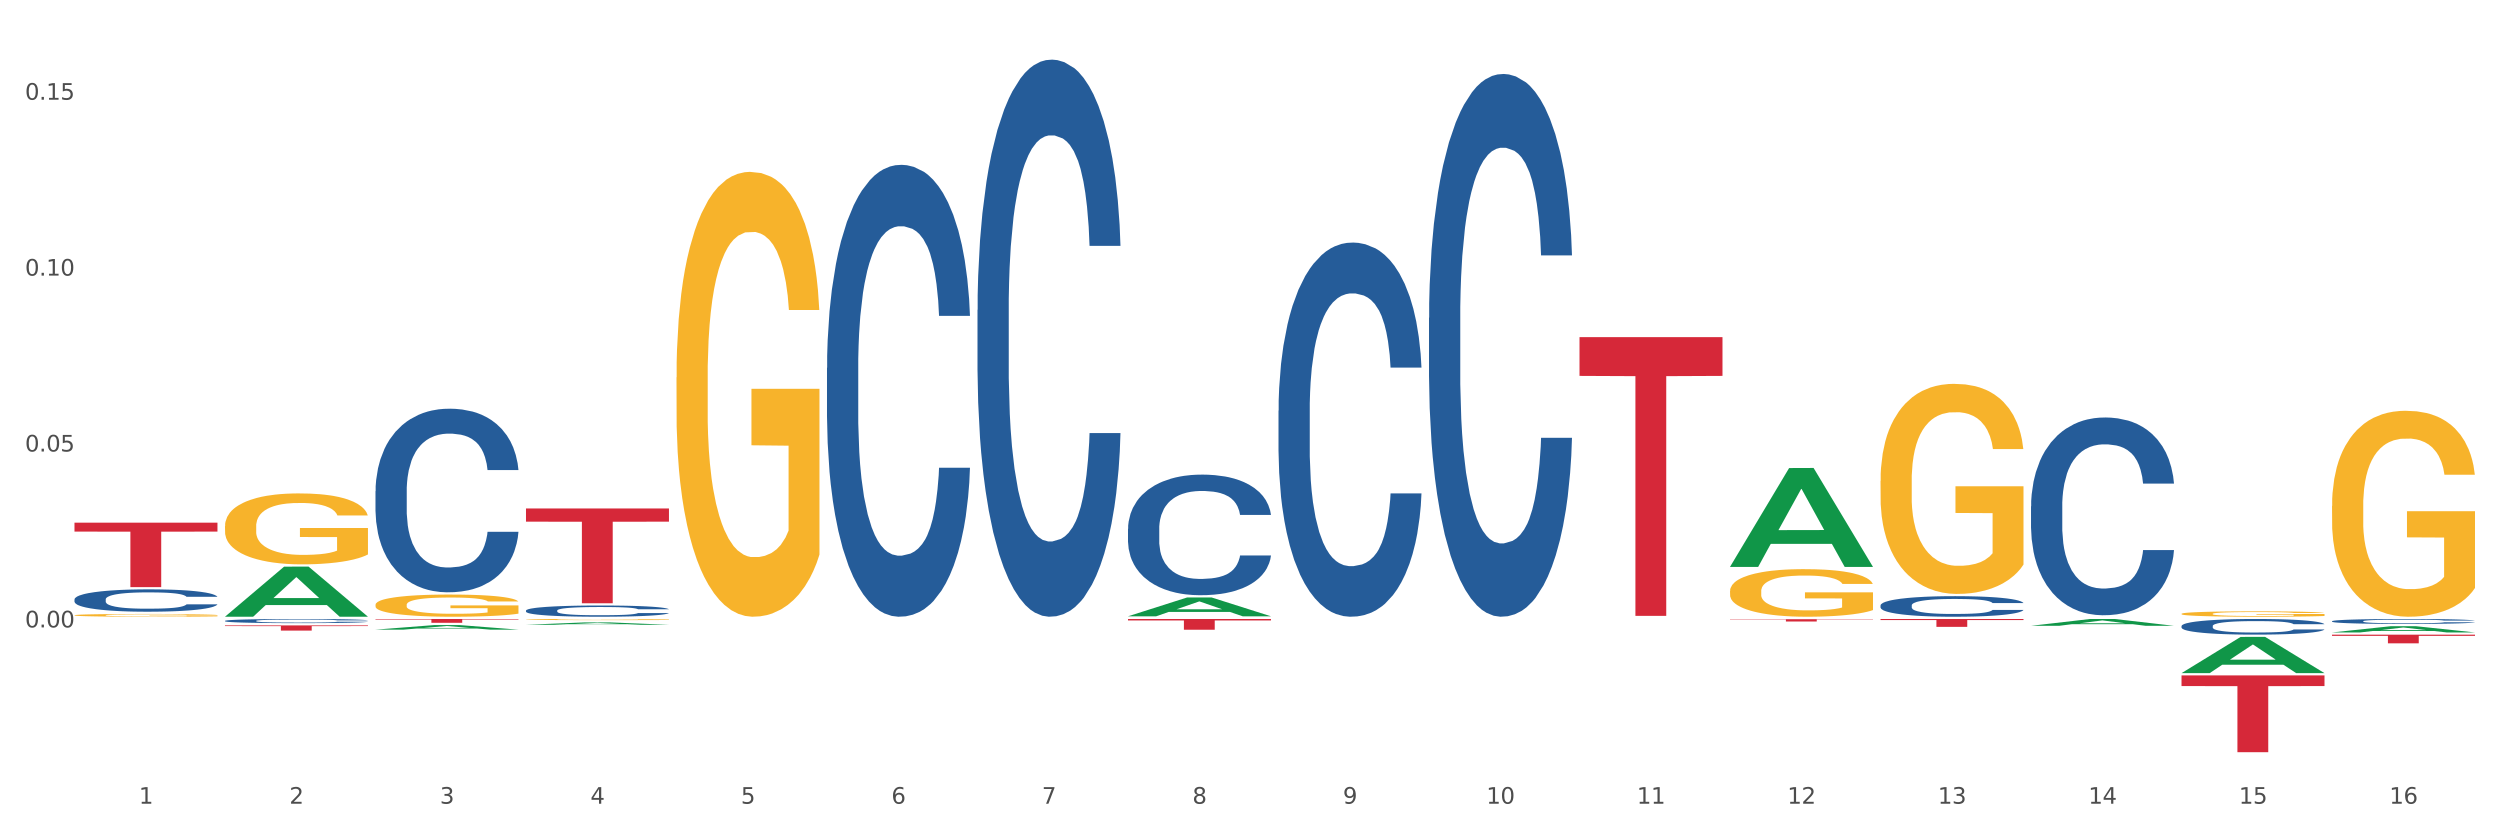 <?xml version="1.0" encoding="utf-8" standalone="no"?>
<!DOCTYPE svg PUBLIC "-//W3C//DTD SVG 1.1//EN"
  "http://www.w3.org/Graphics/SVG/1.1/DTD/svg11.dtd">
<svg xmlns:xlink="http://www.w3.org/1999/xlink" width="1080pt" height="360pt" viewBox="0 0 1080 360" xmlns="http://www.w3.org/2000/svg" version="1.1">
 <rect x="0" y="0" width="1080" height="360" fill="#333333" stroke="none"/>
 <defs>
  <style type="text/css">*{stroke-linejoin: round; stroke-linecap: butt}</style>
 </defs>
 <g id="figure_1">
  <g id="patch_1">
   <path d="M 0 360 
L 1080 360 
L 1080 0 
L 0 0 
z
" style="fill: #ffffff; stroke: #ffffff; stroke-linejoin: miter"/>
  </g>
  <g id="axes_1">
   <g id="matplotlib.axis_1">
    <g id="xtick_1">
     <g id="text_1">
      <!-- 1 -->
      <g style="fill: #4d4d4d" transform="translate(60.004 347.204) scale(0.096 -0.096)">
       <defs>
        <path id="DejaVuSans-31" d="M 794 531 
L 1825 531 
L 1825 4091 
L 703 3866 
L 703 4441 
L 1819 4666 
L 2450 4666 
L 2450 531 
L 3481 531 
L 3481 0 
L 794 0 
L 794 531 
z
" transform="scale(0.016)"/>
       </defs>
       <use xlink:href="#DejaVuSans-31"/>
      </g>
     </g>
    </g>
    <g id="xtick_2">
     <g id="text_2">
      <!-- 2 -->
      <g style="fill: #4d4d4d" transform="translate(125.021 347.204) scale(0.096 -0.096)">
       <defs>
        <path id="DejaVuSans-32" d="M 1228 531 
L 3431 531 
L 3431 0 
L 469 0 
L 469 531 
Q 828 903 1448 1529 
Q 2069 2156 2228 2338 
Q 2531 2678 2651 2914 
Q 2772 3150 2772 3378 
Q 2772 3750 2511 3984 
Q 2250 4219 1831 4219 
Q 1534 4219 1204 4116 
Q 875 4013 500 3803 
L 500 4441 
Q 881 4594 1212 4672 
Q 1544 4750 1819 4750 
Q 2544 4750 2975 4387 
Q 3406 4025 3406 3419 
Q 3406 3131 3298 2873 
Q 3191 2616 2906 2266 
Q 2828 2175 2409 1742 
Q 1991 1309 1228 531 
z
" transform="scale(0.016)"/>
       </defs>
       <use xlink:href="#DejaVuSans-32"/>
      </g>
     </g>
    </g>
    <g id="xtick_3">
     <g id="text_3">
      <!-- 3 -->
      <g style="fill: #4d4d4d" transform="translate(190.039 347.204) scale(0.096 -0.096)">
       <defs>
        <path id="DejaVuSans-33" d="M 2597 2516 
Q 3050 2419 3304 2112 
Q 3559 1806 3559 1356 
Q 3559 666 3084 287 
Q 2609 -91 1734 -91 
Q 1441 -91 1130 -33 
Q 819 25 488 141 
L 488 750 
Q 750 597 1062 519 
Q 1375 441 1716 441 
Q 2309 441 2620 675 
Q 2931 909 2931 1356 
Q 2931 1769 2642 2001 
Q 2353 2234 1838 2234 
L 1294 2234 
L 1294 2753 
L 1863 2753 
Q 2328 2753 2575 2939 
Q 2822 3125 2822 3475 
Q 2822 3834 2567 4026 
Q 2313 4219 1838 4219 
Q 1578 4219 1281 4162 
Q 984 4106 628 3988 
L 628 4550 
Q 988 4650 1302 4700 
Q 1616 4750 1894 4750 
Q 2613 4750 3031 4423 
Q 3450 4097 3450 3541 
Q 3450 3153 3228 2886 
Q 3006 2619 2597 2516 
z
" transform="scale(0.016)"/>
       </defs>
       <use xlink:href="#DejaVuSans-33"/>
      </g>
     </g>
    </g>
    <g id="xtick_4">
     <g id="text_4">
      <!-- 4 -->
      <g style="fill: #4d4d4d" transform="translate(255.056 347.204) scale(0.096 -0.096)">
       <defs>
        <path id="DejaVuSans-34" d="M 2419 4116 
L 825 1625 
L 2419 1625 
L 2419 4116 
z
M 2253 4666 
L 3047 4666 
L 3047 1625 
L 3713 1625 
L 3713 1100 
L 3047 1100 
L 3047 0 
L 2419 0 
L 2419 1100 
L 313 1100 
L 313 1709 
L 2253 4666 
z
" transform="scale(0.016)"/>
       </defs>
       <use xlink:href="#DejaVuSans-34"/>
      </g>
     </g>
    </g>
    <g id="xtick_5">
     <g id="text_5">
      <!-- 5 -->
      <g style="fill: #4d4d4d" transform="translate(320.073 347.204) scale(0.096 -0.096)">
       <defs>
        <path id="DejaVuSans-35" d="M 691 4666 
L 3169 4666 
L 3169 4134 
L 1269 4134 
L 1269 2991 
Q 1406 3038 1543 3061 
Q 1681 3084 1819 3084 
Q 2600 3084 3056 2656 
Q 3513 2228 3513 1497 
Q 3513 744 3044 326 
Q 2575 -91 1722 -91 
Q 1428 -91 1123 -41 
Q 819 9 494 109 
L 494 744 
Q 775 591 1075 516 
Q 1375 441 1709 441 
Q 2250 441 2565 725 
Q 2881 1009 2881 1497 
Q 2881 1984 2565 2268 
Q 2250 2553 1709 2553 
Q 1456 2553 1204 2497 
Q 953 2441 691 2322 
L 691 4666 
z
" transform="scale(0.016)"/>
       </defs>
       <use xlink:href="#DejaVuSans-35"/>
      </g>
     </g>
    </g>
    <g id="xtick_6">
     <g id="text_6">
      <!-- 6 -->
      <g style="fill: #4d4d4d" transform="translate(385.09 347.204) scale(0.096 -0.096)">
       <defs>
        <path id="DejaVuSans-36" d="M 2113 2584 
Q 1688 2584 1439 2293 
Q 1191 2003 1191 1497 
Q 1191 994 1439 701 
Q 1688 409 2113 409 
Q 2538 409 2786 701 
Q 3034 994 3034 1497 
Q 3034 2003 2786 2293 
Q 2538 2584 2113 2584 
z
M 3366 4563 
L 3366 3988 
Q 3128 4100 2886 4159 
Q 2644 4219 2406 4219 
Q 1781 4219 1451 3797 
Q 1122 3375 1075 2522 
Q 1259 2794 1537 2939 
Q 1816 3084 2150 3084 
Q 2853 3084 3261 2657 
Q 3669 2231 3669 1497 
Q 3669 778 3244 343 
Q 2819 -91 2113 -91 
Q 1303 -91 875 529 
Q 447 1150 447 2328 
Q 447 3434 972 4092 
Q 1497 4750 2381 4750 
Q 2619 4750 2861 4703 
Q 3103 4656 3366 4563 
z
" transform="scale(0.016)"/>
       </defs>
       <use xlink:href="#DejaVuSans-36"/>
      </g>
     </g>
    </g>
    <g id="xtick_7">
     <g id="text_7">
      <!-- 7 -->
      <g style="fill: #4d4d4d" transform="translate(450.108 347.204) scale(0.096 -0.096)">
       <defs>
        <path id="DejaVuSans-37" d="M 525 4666 
L 3525 4666 
L 3525 4397 
L 1831 0 
L 1172 0 
L 2766 4134 
L 525 4134 
L 525 4666 
z
" transform="scale(0.016)"/>
       </defs>
       <use xlink:href="#DejaVuSans-37"/>
      </g>
     </g>
    </g>
    <g id="xtick_8">
     <g id="text_8">
      <!-- 8 -->
      <g style="fill: #4d4d4d" transform="translate(515.125 347.204) scale(0.096 -0.096)">
       <defs>
        <path id="DejaVuSans-38" d="M 2034 2216 
Q 1584 2216 1326 1975 
Q 1069 1734 1069 1313 
Q 1069 891 1326 650 
Q 1584 409 2034 409 
Q 2484 409 2743 651 
Q 3003 894 3003 1313 
Q 3003 1734 2745 1975 
Q 2488 2216 2034 2216 
z
M 1403 2484 
Q 997 2584 770 2862 
Q 544 3141 544 3541 
Q 544 4100 942 4425 
Q 1341 4750 2034 4750 
Q 2731 4750 3128 4425 
Q 3525 4100 3525 3541 
Q 3525 3141 3298 2862 
Q 3072 2584 2669 2484 
Q 3125 2378 3379 2068 
Q 3634 1759 3634 1313 
Q 3634 634 3220 271 
Q 2806 -91 2034 -91 
Q 1263 -91 848 271 
Q 434 634 434 1313 
Q 434 1759 690 2068 
Q 947 2378 1403 2484 
z
M 1172 3481 
Q 1172 3119 1398 2916 
Q 1625 2713 2034 2713 
Q 2441 2713 2670 2916 
Q 2900 3119 2900 3481 
Q 2900 3844 2670 4047 
Q 2441 4250 2034 4250 
Q 1625 4250 1398 4047 
Q 1172 3844 1172 3481 
z
" transform="scale(0.016)"/>
       </defs>
       <use xlink:href="#DejaVuSans-38"/>
      </g>
     </g>
    </g>
    <g id="xtick_9">
     <g id="text_9">
      <!-- 9 -->
      <g style="fill: #4d4d4d" transform="translate(580.142 347.204) scale(0.096 -0.096)">
       <defs>
        <path id="DejaVuSans-39" d="M 703 97 
L 703 672 
Q 941 559 1184 500 
Q 1428 441 1663 441 
Q 2288 441 2617 861 
Q 2947 1281 2994 2138 
Q 2813 1869 2534 1725 
Q 2256 1581 1919 1581 
Q 1219 1581 811 2004 
Q 403 2428 403 3163 
Q 403 3881 828 4315 
Q 1253 4750 1959 4750 
Q 2769 4750 3195 4129 
Q 3622 3509 3622 2328 
Q 3622 1225 3098 567 
Q 2575 -91 1691 -91 
Q 1453 -91 1209 -44 
Q 966 3 703 97 
z
M 1959 2075 
Q 2384 2075 2632 2365 
Q 2881 2656 2881 3163 
Q 2881 3666 2632 3958 
Q 2384 4250 1959 4250 
Q 1534 4250 1286 3958 
Q 1038 3666 1038 3163 
Q 1038 2656 1286 2365 
Q 1534 2075 1959 2075 
z
" transform="scale(0.016)"/>
       </defs>
       <use xlink:href="#DejaVuSans-39"/>
      </g>
     </g>
    </g>
    <g id="xtick_10">
     <g id="text_10">
      <!-- 10 -->
      <g style="fill: #4d4d4d" transform="translate(642.105 347.204) scale(0.096 -0.096)">
       <defs>
        <path id="DejaVuSans-30" d="M 2034 4250 
Q 1547 4250 1301 3770 
Q 1056 3291 1056 2328 
Q 1056 1369 1301 889 
Q 1547 409 2034 409 
Q 2525 409 2770 889 
Q 3016 1369 3016 2328 
Q 3016 3291 2770 3770 
Q 2525 4250 2034 4250 
z
M 2034 4750 
Q 2819 4750 3233 4129 
Q 3647 3509 3647 2328 
Q 3647 1150 3233 529 
Q 2819 -91 2034 -91 
Q 1250 -91 836 529 
Q 422 1150 422 2328 
Q 422 3509 836 4129 
Q 1250 4750 2034 4750 
z
" transform="scale(0.016)"/>
       </defs>
       <use xlink:href="#DejaVuSans-31"/>
       <use xlink:href="#DejaVuSans-30" transform="translate(63.623 0)"/>
      </g>
     </g>
    </g>
    <g id="xtick_11">
     <g id="text_11">
      <!-- 11 -->
      <g style="fill: #4d4d4d" transform="translate(707.123 347.204) scale(0.096 -0.096)">
       <use xlink:href="#DejaVuSans-31"/>
       <use xlink:href="#DejaVuSans-31" transform="translate(63.623 0)"/>
      </g>
     </g>
    </g>
    <g id="xtick_12">
     <g id="text_12">
      <!-- 12 -->
      <g style="fill: #4d4d4d" transform="translate(772.14 347.204) scale(0.096 -0.096)">
       <use xlink:href="#DejaVuSans-31"/>
       <use xlink:href="#DejaVuSans-32" transform="translate(63.623 0)"/>
      </g>
     </g>
    </g>
    <g id="xtick_13">
     <g id="text_13">
      <!-- 13 -->
      <g style="fill: #4d4d4d" transform="translate(837.157 347.204) scale(0.096 -0.096)">
       <use xlink:href="#DejaVuSans-31"/>
       <use xlink:href="#DejaVuSans-33" transform="translate(63.623 0)"/>
      </g>
     </g>
    </g>
    <g id="xtick_14">
     <g id="text_14">
      <!-- 14 -->
      <g style="fill: #4d4d4d" transform="translate(902.174 347.204) scale(0.096 -0.096)">
       <use xlink:href="#DejaVuSans-31"/>
       <use xlink:href="#DejaVuSans-34" transform="translate(63.623 0)"/>
      </g>
     </g>
    </g>
    <g id="xtick_15">
     <g id="text_15">
      <!-- 15 -->
      <g style="fill: #4d4d4d" transform="translate(967.192 347.204) scale(0.096 -0.096)">
       <use xlink:href="#DejaVuSans-31"/>
       <use xlink:href="#DejaVuSans-35" transform="translate(63.623 0)"/>
      </g>
     </g>
    </g>
    <g id="xtick_16">
     <g id="text_16">
      <!-- 16 -->
      <g style="fill: #4d4d4d" transform="translate(1032.209 347.204) scale(0.096 -0.096)">
       <use xlink:href="#DejaVuSans-31"/>
       <use xlink:href="#DejaVuSans-36" transform="translate(63.623 0)"/>
      </g>
     </g>
    </g>
    <g id="xtick_17"/>
    <g id="xtick_18"/>
    <g id="xtick_19"/>
    <g id="xtick_20"/>
    <g id="xtick_21"/>
    <g id="xtick_22"/>
    <g id="xtick_23"/>
    <g id="xtick_24"/>
    <g id="xtick_25"/>
    <g id="xtick_26"/>
    <g id="xtick_27"/>
    <g id="xtick_28"/>
    <g id="xtick_29"/>
    <g id="xtick_30"/>
    <g id="xtick_31"/>
   </g>
   <g id="matplotlib.axis_2">
    <g id="ytick_1">
     <g id="text_17">
      <!-- 0.00 -->
      <g style="fill: #4d4d4d" transform="translate(10.8 271.045) scale(0.096 -0.096)">
       <defs>
        <path id="DejaVuSans-2e" d="M 684 794 
L 1344 794 
L 1344 0 
L 684 0 
L 684 794 
z
" transform="scale(0.016)"/>
       </defs>
       <use xlink:href="#DejaVuSans-30"/>
       <use xlink:href="#DejaVuSans-2e" transform="translate(63.623 0)"/>
       <use xlink:href="#DejaVuSans-30" transform="translate(95.41 0)"/>
       <use xlink:href="#DejaVuSans-30" transform="translate(159.033 0)"/>
      </g>
     </g>
    </g>
    <g id="ytick_2">
     <g id="text_18">
      <!-- 0.05 -->
      <g style="fill: #4d4d4d" transform="translate(10.8 195.057) scale(0.096 -0.096)">
       <use xlink:href="#DejaVuSans-30"/>
       <use xlink:href="#DejaVuSans-2e" transform="translate(63.623 0)"/>
       <use xlink:href="#DejaVuSans-30" transform="translate(95.41 0)"/>
       <use xlink:href="#DejaVuSans-35" transform="translate(159.033 0)"/>
      </g>
     </g>
    </g>
    <g id="ytick_3">
     <g id="text_19">
      <!-- 0.10 -->
      <g style="fill: #4d4d4d" transform="translate(10.8 119.069) scale(0.096 -0.096)">
       <use xlink:href="#DejaVuSans-30"/>
       <use xlink:href="#DejaVuSans-2e" transform="translate(63.623 0)"/>
       <use xlink:href="#DejaVuSans-31" transform="translate(95.41 0)"/>
       <use xlink:href="#DejaVuSans-30" transform="translate(159.033 0)"/>
      </g>
     </g>
    </g>
    <g id="ytick_4">
     <g id="text_20">
      <!-- 0.15 -->
      <g style="fill: #4d4d4d" transform="translate(10.8 43.081) scale(0.096 -0.096)">
       <use xlink:href="#DejaVuSans-30"/>
       <use xlink:href="#DejaVuSans-2e" transform="translate(63.623 0)"/>
       <use xlink:href="#DejaVuSans-31" transform="translate(95.41 0)"/>
       <use xlink:href="#DejaVuSans-35" transform="translate(159.033 0)"/>
      </g>
     </g>
    </g>
    <g id="ytick_5"/>
    <g id="ytick_6"/>
    <g id="ytick_7"/>
    <g id="ytick_8"/>
   </g>
   <g id="PolyCollection_1">
    <path d="M 97.192 266.39 
L 97.256 266.37 
L 122.727 244.792 
L 133.297 244.772 
L 158.959 266.431 
L 146.733 266.431 
L 141.193 261.387 
L 114.894 261.387 
L 114.703 261.469 
L 109.354 266.431 
L 97.192 266.431 
L 97.192 266.39 
L 118.206 258.378 
L 137.882 258.357 
L 128.139 249.389 
L 128.012 249.348 
L 127.884 249.409 
L 118.142 258.357 
L 118.206 258.378 
L 97.192 266.39 
z
" clip-path="url(#p10ca166591)" style="fill: #109648"/>
    <path d="M 162.209 267.398 
L 223.976 267.398 
L 223.976 267.627 
L 199.679 267.629 
L 199.679 269.049 
L 186.36 269.049 
L 186.36 267.629 
L 162.209 267.627 
L 162.209 267.399 
L 162.209 267.398 
z
" clip-path="url(#p10ca166591)" style="fill: #d62839"/>
    <path d="M 227.227 219.67 
L 288.993 219.67 
L 288.993 225.359 
L 264.696 225.398 
L 264.696 260.61 
L 251.377 260.61 
L 251.377 225.398 
L 227.227 225.359 
L 227.227 219.709 
L 227.227 219.67 
z
" clip-path="url(#p10ca166591)" style="fill: #d62839"/>
    <path d="M 487.296 267.398 
L 549.062 267.398 
L 549.062 268.042 
L 524.765 268.047 
L 524.765 272.036 
L 511.446 272.036 
L 511.446 268.047 
L 487.296 268.042 
L 487.296 267.402 
L 487.296 267.398 
z
" clip-path="url(#p10ca166591)" style="fill: #d62839"/>
    <path d="M 682.347 145.654 
L 744.114 145.654 
L 744.114 162.384 
L 719.817 162.497 
L 719.817 266.041 
L 706.498 266.041 
L 706.498 162.497 
L 682.347 162.384 
L 682.347 145.767 
L 682.347 145.654 
z
" clip-path="url(#p10ca166591)" style="fill: #d62839"/>
    <path d="M 747.365 267.497 
L 809.131 267.497 
L 809.131 267.635 
L 784.834 267.636 
L 784.834 268.491 
L 771.515 268.491 
L 771.515 267.636 
L 747.365 267.635 
L 747.365 267.498 
L 747.365 267.497 
z
" clip-path="url(#p10ca166591)" style="fill: #d62839"/>
    <path d="M 812.382 267.398 
L 874.148 267.398 
L 874.148 267.872 
L 849.852 267.876 
L 849.852 270.814 
L 836.532 270.814 
L 836.532 267.876 
L 812.382 267.872 
L 812.382 267.401 
L 812.382 267.398 
z
" clip-path="url(#p10ca166591)" style="fill: #d62839"/>
    <path d="M 942.416 291.771 
L 1004.183 291.771 
L 1004.183 296.382 
L 979.886 296.413 
L 979.886 324.95 
L 966.567 324.95 
L 966.567 296.413 
L 942.416 296.382 
L 942.416 291.802 
L 942.416 291.771 
z
" clip-path="url(#p10ca166591)" style="fill: #d62839"/>
    <path d="M 1007.434 274.182 
L 1069.2 274.182 
L 1069.2 274.701 
L 1044.903 274.704 
L 1044.903 277.914 
L 1031.584 277.914 
L 1031.584 274.704 
L 1007.434 274.701 
L 1007.434 274.186 
L 1007.434 274.182 
z
" clip-path="url(#p10ca166591)" style="fill: #d62839"/>
    <path d="M 32.175 258.94 
L 32.248 258.931 
L 32.248 258.684 
L 32.467 258.348 
L 33.27 257.731 
L 34.292 257.263 
L 36.045 256.716 
L 36.994 256.486 
L 38.235 256.23 
L 40.79 255.816 
L 43.711 255.463 
L 45.755 255.268 
L 47.288 255.145 
L 50.72 254.924 
L 52.691 254.827 
L 54.735 254.748 
L 56.487 254.695 
L 59.408 254.633 
L 61.744 254.607 
L 64.445 254.598 
L 66.709 254.607 
L 69.702 254.642 
L 74.083 254.748 
L 75.762 254.81 
L 78.025 254.915 
L 80.362 255.057 
L 82.26 255.198 
L 84.45 255.401 
L 86.713 255.666 
L 88.904 256.001 
L 90.437 256.31 
L 91.678 256.636 
L 92.773 257.033 
L 93.576 257.466 
L 93.941 257.828 
L 80.581 257.828 
L 80.216 257.501 
L 79.485 257.148 
L 78.755 256.91 
L 77.952 256.716 
L 76.711 256.495 
L 75.616 256.354 
L 73.791 256.186 
L 72.111 256.08 
L 70.724 256.019 
L 69.045 255.966 
L 65.468 255.913 
L 62.912 255.913 
L 61.306 255.93 
L 59.335 255.974 
L 57.655 256.036 
L 55.684 256.142 
L 54.151 256.257 
L 52.618 256.407 
L 51.742 256.513 
L 50.427 256.707 
L 49.551 256.866 
L 48.383 257.139 
L 47.726 257.333 
L 46.558 257.837 
L 46.047 258.207 
L 45.828 258.463 
L 45.682 258.745 
L 45.682 260.122 
L 46.12 260.74 
L 46.485 261.005 
L 47.069 261.305 
L 48.164 261.693 
L 49.77 262.073 
L 51.45 262.346 
L 52.837 262.514 
L 54.151 262.637 
L 55.465 262.734 
L 57.071 262.823 
L 58.386 262.876 
L 60.357 262.929 
L 62.693 262.955 
L 64.518 262.955 
L 68.242 262.911 
L 69.921 262.867 
L 71.527 262.805 
L 73.28 262.708 
L 74.667 262.602 
L 75.47 262.523 
L 76.784 262.355 
L 77.806 262.178 
L 78.682 261.975 
L 79.266 261.799 
L 79.923 261.534 
L 80.435 261.234 
L 80.581 261.075 
L 93.941 261.075 
L 93.649 261.393 
L 93.138 261.702 
L 92.116 262.117 
L 91.313 262.355 
L 90.072 262.646 
L 88.758 262.893 
L 86.932 263.167 
L 85.253 263.37 
L 83.501 263.546 
L 81.603 263.705 
L 78.171 263.926 
L 76.93 263.988 
L 74.302 264.093 
L 72.257 264.155 
L 69.264 264.217 
L 66.198 264.252 
L 62.985 264.261 
L 60.138 264.244 
L 56.998 264.191 
L 55.027 264.138 
L 52.837 264.058 
L 50.281 263.935 
L 47.872 263.785 
L 45.609 263.608 
L 43.492 263.405 
L 41.52 263.176 
L 38.965 262.796 
L 37.067 262.426 
L 35.679 262.081 
L 34.73 261.79 
L 33.781 261.419 
L 33.27 261.164 
L 32.467 260.546 
L 32.175 259.972 
L 32.175 258.94 
z
" clip-path="url(#p10ca166591)" style="fill: #255c99"/>
    <path d="M 357.261 158.922 
L 357.334 158.744 
L 357.334 153.752 
L 357.553 146.977 
L 358.356 134.497 
L 359.378 125.047 
L 361.131 113.993 
L 362.08 109.358 
L 363.321 104.187 
L 365.876 95.808 
L 368.797 88.676 
L 370.841 84.754 
L 372.374 82.258 
L 375.806 77.801 
L 377.777 75.839 
L 379.821 74.235 
L 381.574 73.165 
L 384.494 71.917 
L 386.83 71.382 
L 389.532 71.204 
L 391.795 71.382 
L 394.788 72.095 
L 399.169 74.235 
L 400.848 75.483 
L 403.111 77.622 
L 405.448 80.475 
L 407.346 83.327 
L 409.536 87.428 
L 411.8 92.777 
L 413.99 99.552 
L 415.523 105.792 
L 416.764 112.389 
L 417.859 120.412 
L 418.663 129.148 
L 419.028 136.458 
L 405.667 136.458 
L 405.302 129.861 
L 404.572 122.73 
L 403.842 117.916 
L 403.038 113.993 
L 401.797 109.536 
L 400.702 106.683 
L 398.877 103.296 
L 397.198 101.156 
L 395.81 99.908 
L 394.131 98.839 
L 390.554 97.769 
L 387.998 97.769 
L 386.392 98.126 
L 384.421 99.017 
L 382.742 100.265 
L 380.77 102.404 
L 379.237 104.722 
L 377.704 107.753 
L 376.828 109.893 
L 375.514 113.815 
L 374.638 117.024 
L 373.469 122.551 
L 372.812 126.474 
L 371.644 136.636 
L 371.133 144.124 
L 370.914 149.295 
L 370.768 155 
L 370.768 182.813 
L 371.206 195.293 
L 371.571 200.642 
L 372.155 206.704 
L 373.25 214.549 
L 374.857 222.215 
L 376.536 227.742 
L 377.923 231.13 
L 379.237 233.626 
L 380.551 235.587 
L 382.158 237.37 
L 383.472 238.44 
L 385.443 239.509 
L 387.779 240.044 
L 389.605 240.044 
L 393.328 239.153 
L 395.007 238.261 
L 396.614 237.013 
L 398.366 235.052 
L 399.753 232.913 
L 400.556 231.308 
L 401.87 227.92 
L 402.892 224.355 
L 403.769 220.254 
L 404.353 216.688 
L 405.01 211.34 
L 405.521 205.278 
L 405.667 202.068 
L 419.028 202.068 
L 418.736 208.487 
L 418.224 214.727 
L 417.202 223.107 
L 416.399 227.92 
L 415.158 233.804 
L 413.844 238.796 
L 412.019 244.323 
L 410.339 248.424 
L 408.587 251.99 
L 406.689 255.199 
L 403.257 259.656 
L 402.016 260.904 
L 399.388 263.044 
L 397.344 264.292 
L 394.35 265.54 
L 391.284 266.253 
L 388.071 266.431 
L 385.224 266.075 
L 382.085 265.005 
L 380.113 263.935 
L 377.923 262.33 
L 375.368 259.834 
L 372.958 256.803 
L 370.695 253.238 
L 368.578 249.137 
L 366.606 244.501 
L 364.051 236.835 
L 362.153 229.347 
L 360.766 222.394 
L 359.817 216.51 
L 358.867 209.022 
L 358.356 203.851 
L 357.553 191.371 
L 357.261 179.782 
L 357.261 158.922 
z
" clip-path="url(#p10ca166591)" style="fill: #255c99"/>
    <path d="M 32.175 265.784 
L 32.248 265.783 
L 32.248 265.743 
L 32.394 265.709 
L 33.123 265.627 
L 34.217 265.558 
L 35.019 265.522 
L 35.821 265.493 
L 36.769 265.463 
L 37.936 265.432 
L 40.051 265.387 
L 41.363 265.364 
L 42.968 265.34 
L 45.885 265.305 
L 47.999 265.285 
L 50.187 265.268 
L 53.76 265.249 
L 56.094 265.24 
L 58.573 265.233 
L 61.563 265.229 
L 63.824 265.228 
L 68.783 265.231 
L 73.012 265.241 
L 75.054 265.249 
L 77.679 265.262 
L 79.065 265.271 
L 81.326 265.288 
L 83.659 265.311 
L 85.263 265.331 
L 87.67 265.368 
L 89.493 265.406 
L 91.17 265.452 
L 92.045 265.484 
L 92.702 265.513 
L 93.285 265.548 
L 93.868 265.601 
L 80.742 265.601 
L 80.232 265.563 
L 79.43 265.527 
L 78.263 265.491 
L 77.242 265.469 
L 75.492 265.442 
L 73.887 265.424 
L 72.21 265.411 
L 70.168 265.4 
L 68.564 265.395 
L 66.303 265.39 
L 61.855 265.391 
L 58.865 265.4 
L 56.823 265.411 
L 55.511 265.421 
L 54.344 265.432 
L 53.031 265.448 
L 51.5 265.471 
L 50.406 265.491 
L 49.312 265.518 
L 48.437 265.544 
L 47.635 265.575 
L 46.979 265.608 
L 46.468 265.642 
L 46.031 265.684 
L 45.666 265.753 
L 45.666 265.904 
L 45.812 265.938 
L 46.176 265.983 
L 46.614 266.017 
L 47.343 266.057 
L 47.999 266.085 
L 49.239 266.124 
L 50.625 266.157 
L 51.719 266.178 
L 52.812 266.196 
L 54.708 266.22 
L 56.823 266.24 
L 58.646 266.252 
L 61.126 266.263 
L 62.803 266.267 
L 64.261 266.27 
L 67.835 266.27 
L 70.387 266.266 
L 73.231 266.259 
L 75.419 266.249 
L 77.242 266.237 
L 79.284 266.217 
L 80.596 266.198 
L 80.596 265.968 
L 64.553 265.967 
L 64.553 265.815 
L 93.941 265.815 
L 93.941 266.263 
L 92.702 266.286 
L 91.316 266.307 
L 89.858 266.326 
L 87.67 266.349 
L 85.045 266.371 
L 82.711 266.386 
L 80.232 266.399 
L 77.315 266.411 
L 73.523 266.422 
L 71.189 266.427 
L 68.272 266.43 
L 64.845 266.431 
L 61.855 266.429 
L 58.938 266.423 
L 55.875 266.413 
L 52.885 266.399 
L 50.625 266.385 
L 48.364 266.367 
L 45.958 266.344 
L 44.062 266.322 
L 42.603 266.303 
L 40.999 266.277 
L 39.249 266.244 
L 37.936 266.215 
L 36.769 266.184 
L 35.529 266.144 
L 34.654 266.11 
L 33.779 266.067 
L 33.269 266.035 
L 32.685 265.986 
L 32.248 265.917 
L 32.175 265.784 
z
" clip-path="url(#p10ca166591)" style="fill: #f7b32b"/>
    <path d="M 162.209 212.196 
L 162.282 212.124 
L 162.282 210.095 
L 162.502 207.343 
L 163.305 202.272 
L 164.327 198.432 
L 166.079 193.941 
L 167.028 192.057 
L 168.269 189.956 
L 170.825 186.552 
L 173.745 183.654 
L 175.789 182.06 
L 177.323 181.046 
L 180.754 179.235 
L 182.725 178.438 
L 184.77 177.786 
L 186.522 177.352 
L 189.442 176.844 
L 191.778 176.627 
L 194.48 176.555 
L 196.743 176.627 
L 199.737 176.917 
L 204.117 177.786 
L 205.796 178.293 
L 208.06 179.163 
L 210.396 180.322 
L 212.294 181.481 
L 214.485 183.147 
L 216.748 185.32 
L 218.938 188.073 
L 220.471 190.608 
L 221.713 193.289 
L 222.808 196.549 
L 223.611 200.098 
L 223.976 203.069 
L 210.615 203.069 
L 210.25 200.388 
L 209.52 197.49 
L 208.79 195.535 
L 207.987 193.941 
L 206.746 192.13 
L 205.65 190.971 
L 203.825 189.594 
L 202.146 188.725 
L 200.759 188.218 
L 199.079 187.783 
L 195.502 187.349 
L 192.947 187.349 
L 191.34 187.493 
L 189.369 187.856 
L 187.69 188.363 
L 185.719 189.232 
L 184.185 190.174 
L 182.652 191.405 
L 181.776 192.275 
L 180.462 193.868 
L 179.586 195.172 
L 178.418 197.418 
L 177.761 199.012 
L 176.592 203.141 
L 176.081 206.184 
L 175.862 208.284 
L 175.716 210.603 
L 175.716 221.903 
L 176.154 226.974 
L 176.519 229.148 
L 177.104 231.611 
L 178.199 234.798 
L 179.805 237.913 
L 181.484 240.159 
L 182.871 241.535 
L 184.185 242.55 
L 185.5 243.346 
L 187.106 244.071 
L 188.42 244.505 
L 190.391 244.94 
L 192.728 245.157 
L 194.553 245.157 
L 198.276 244.795 
L 199.956 244.433 
L 201.562 243.926 
L 203.314 243.129 
L 204.701 242.26 
L 205.504 241.608 
L 206.819 240.231 
L 207.841 238.783 
L 208.717 237.116 
L 209.301 235.668 
L 209.958 233.494 
L 210.469 231.031 
L 210.615 229.727 
L 223.976 229.727 
L 223.684 232.335 
L 223.173 234.871 
L 222.151 238.275 
L 221.348 240.231 
L 220.106 242.622 
L 218.792 244.65 
L 216.967 246.896 
L 215.288 248.562 
L 213.535 250.011 
L 211.637 251.315 
L 208.206 253.126 
L 206.965 253.633 
L 204.336 254.503 
L 202.292 255.01 
L 199.299 255.517 
L 196.232 255.806 
L 193.02 255.879 
L 190.172 255.734 
L 187.033 255.299 
L 185.062 254.865 
L 182.871 254.213 
L 180.316 253.199 
L 177.907 251.967 
L 175.643 250.518 
L 173.526 248.852 
L 171.555 246.969 
L 168.999 243.853 
L 167.101 240.811 
L 165.714 237.986 
L 164.765 235.595 
L 163.816 232.553 
L 163.305 230.452 
L 162.502 225.381 
L 162.209 220.672 
L 162.209 212.196 
z
" clip-path="url(#p10ca166591)" style="fill: #255c99"/>
    <path d="M 1007.434 268.359 
L 1007.507 268.357 
L 1007.507 268.302 
L 1007.726 268.228 
L 1008.529 268.091 
L 1009.551 267.988 
L 1011.303 267.867 
L 1012.252 267.816 
L 1013.493 267.759 
L 1016.049 267.667 
L 1018.969 267.589 
L 1021.013 267.546 
L 1022.547 267.519 
L 1025.978 267.47 
L 1027.949 267.448 
L 1029.994 267.431 
L 1031.746 267.419 
L 1034.666 267.405 
L 1037.003 267.4 
L 1039.704 267.398 
L 1041.967 267.4 
L 1044.961 267.407 
L 1049.341 267.431 
L 1051.021 267.445 
L 1053.284 267.468 
L 1055.62 267.499 
L 1057.518 267.53 
L 1059.709 267.575 
L 1061.972 267.634 
L 1064.162 267.708 
L 1065.696 267.777 
L 1066.937 267.849 
L 1068.032 267.937 
L 1068.835 268.033 
L 1069.2 268.113 
L 1055.839 268.113 
L 1055.474 268.04 
L 1054.744 267.962 
L 1054.014 267.91 
L 1053.211 267.867 
L 1051.97 267.818 
L 1050.875 267.786 
L 1049.049 267.749 
L 1047.37 267.726 
L 1045.983 267.712 
L 1044.304 267.7 
L 1040.726 267.689 
L 1038.171 267.689 
L 1036.565 267.693 
L 1034.593 267.702 
L 1032.914 267.716 
L 1030.943 267.74 
L 1029.41 267.765 
L 1027.876 267.798 
L 1027 267.822 
L 1025.686 267.865 
L 1024.81 267.9 
L 1023.642 267.96 
L 1022.985 268.003 
L 1021.817 268.115 
L 1021.306 268.197 
L 1021.086 268.253 
L 1020.94 268.316 
L 1020.94 268.621 
L 1021.379 268.757 
L 1021.744 268.816 
L 1022.328 268.883 
L 1023.423 268.969 
L 1025.029 269.053 
L 1026.708 269.113 
L 1028.095 269.15 
L 1029.41 269.178 
L 1030.724 269.199 
L 1032.33 269.219 
L 1033.644 269.23 
L 1035.615 269.242 
L 1037.952 269.248 
L 1039.777 269.248 
L 1043.501 269.238 
L 1045.18 269.228 
L 1046.786 269.215 
L 1048.538 269.193 
L 1049.925 269.17 
L 1050.728 269.152 
L 1052.043 269.115 
L 1053.065 269.076 
L 1053.941 269.031 
L 1054.525 268.992 
L 1055.182 268.933 
L 1055.693 268.867 
L 1055.839 268.832 
L 1069.2 268.832 
L 1068.908 268.902 
L 1068.397 268.97 
L 1067.375 269.062 
L 1066.572 269.115 
L 1065.33 269.18 
L 1064.016 269.234 
L 1062.191 269.295 
L 1060.512 269.34 
L 1058.76 269.379 
L 1056.861 269.414 
L 1053.43 269.463 
L 1052.189 269.476 
L 1049.56 269.5 
L 1047.516 269.514 
L 1044.523 269.527 
L 1041.456 269.535 
L 1038.244 269.537 
L 1035.396 269.533 
L 1032.257 269.521 
L 1030.286 269.51 
L 1028.095 269.492 
L 1025.54 269.465 
L 1023.131 269.432 
L 1020.867 269.392 
L 1018.75 269.348 
L 1016.779 269.297 
L 1014.224 269.213 
L 1012.325 269.131 
L 1010.938 269.054 
L 1009.989 268.99 
L 1009.04 268.908 
L 1008.529 268.851 
L 1007.726 268.715 
L 1007.434 268.588 
L 1007.434 268.359 
z
" clip-path="url(#p10ca166591)" style="fill: #255c99"/>
    <path d="M 942.416 270.437 
L 942.489 270.431 
L 942.489 270.258 
L 942.708 270.023 
L 943.512 269.591 
L 944.534 269.263 
L 946.286 268.88 
L 947.235 268.72 
L 948.476 268.54 
L 951.032 268.25 
L 953.952 268.003 
L 955.996 267.867 
L 957.529 267.781 
L 960.961 267.626 
L 962.932 267.558 
L 964.976 267.503 
L 966.729 267.466 
L 969.649 267.422 
L 971.985 267.404 
L 974.687 267.398 
L 976.95 267.404 
L 979.943 267.429 
L 984.324 267.503 
L 986.003 267.546 
L 988.267 267.62 
L 990.603 267.719 
L 992.501 267.818 
L 994.691 267.96 
L 996.955 268.145 
L 999.145 268.38 
L 1000.678 268.596 
L 1001.919 268.825 
L 1003.015 269.103 
L 1003.818 269.405 
L 1004.183 269.659 
L 990.822 269.659 
L 990.457 269.43 
L 989.727 269.183 
L 988.997 269.016 
L 988.194 268.88 
L 986.952 268.726 
L 985.857 268.627 
L 984.032 268.51 
L 982.353 268.435 
L 980.966 268.392 
L 979.286 268.355 
L 975.709 268.318 
L 973.154 268.318 
L 971.547 268.33 
L 969.576 268.361 
L 967.897 268.405 
L 965.926 268.479 
L 964.392 268.559 
L 962.859 268.664 
L 961.983 268.738 
L 960.669 268.874 
L 959.793 268.985 
L 958.625 269.177 
L 957.967 269.313 
L 956.799 269.665 
L 956.288 269.924 
L 956.069 270.103 
L 955.923 270.301 
L 955.923 271.265 
L 956.361 271.697 
L 956.726 271.882 
L 957.31 272.092 
L 958.406 272.364 
L 960.012 272.63 
L 961.691 272.821 
L 963.078 272.939 
L 964.392 273.025 
L 965.707 273.093 
L 967.313 273.155 
L 968.627 273.192 
L 970.598 273.229 
L 972.935 273.248 
L 974.76 273.248 
L 978.483 273.217 
L 980.163 273.186 
L 981.769 273.143 
L 983.521 273.075 
L 984.908 273.001 
L 985.711 272.945 
L 987.025 272.828 
L 988.048 272.704 
L 988.924 272.562 
L 989.508 272.438 
L 990.165 272.253 
L 990.676 272.043 
L 990.822 271.932 
L 1004.183 271.932 
L 1003.891 272.154 
L 1003.38 272.37 
L 1002.358 272.661 
L 1001.554 272.828 
L 1000.313 273.031 
L 998.999 273.204 
L 997.174 273.396 
L 995.495 273.538 
L 993.742 273.662 
L 991.844 273.773 
L 988.413 273.927 
L 987.171 273.97 
L 984.543 274.045 
L 982.499 274.088 
L 979.505 274.131 
L 976.439 274.156 
L 973.227 274.162 
L 970.379 274.15 
L 967.24 274.112 
L 965.268 274.075 
L 963.078 274.02 
L 960.523 273.933 
L 958.114 273.828 
L 955.85 273.705 
L 953.733 273.563 
L 951.762 273.402 
L 949.206 273.136 
L 947.308 272.877 
L 945.921 272.636 
L 944.972 272.432 
L 944.023 272.173 
L 943.512 271.994 
L 942.708 271.561 
L 942.416 271.16 
L 942.416 270.437 
z
" clip-path="url(#p10ca166591)" style="fill: #255c99"/>
    <path d="M 877.399 218.74 
L 877.472 218.662 
L 877.472 216.478 
L 877.691 213.513 
L 878.494 208.051 
L 879.516 203.916 
L 881.269 199.078 
L 882.218 197.049 
L 883.459 194.787 
L 886.014 191.119 
L 888.935 187.998 
L 890.979 186.282 
L 892.512 185.19 
L 895.944 183.239 
L 897.915 182.381 
L 899.959 181.678 
L 901.711 181.21 
L 904.632 180.664 
L 906.968 180.43 
L 909.67 180.352 
L 911.933 180.43 
L 914.926 180.742 
L 919.307 181.678 
L 920.986 182.225 
L 923.249 183.161 
L 925.586 184.409 
L 927.484 185.658 
L 929.674 187.452 
L 931.938 189.793 
L 934.128 192.758 
L 935.661 195.489 
L 936.902 198.376 
L 937.997 201.887 
L 938.8 205.71 
L 939.166 208.909 
L 925.805 208.909 
L 925.44 206.022 
L 924.71 202.901 
L 923.979 200.795 
L 923.176 199.078 
L 921.935 197.127 
L 920.84 195.879 
L 919.015 194.396 
L 917.336 193.46 
L 915.948 192.914 
L 914.269 192.446 
L 910.692 191.978 
L 908.136 191.978 
L 906.53 192.134 
L 904.559 192.524 
L 902.88 193.07 
L 900.908 194.006 
L 899.375 195.021 
L 897.842 196.347 
L 896.966 197.283 
L 895.652 199 
L 894.775 200.404 
L 893.607 202.823 
L 892.95 204.54 
L 891.782 208.987 
L 891.271 212.264 
L 891.052 214.527 
L 890.906 217.024 
L 890.906 229.196 
L 891.344 234.657 
L 891.709 236.998 
L 892.293 239.651 
L 893.388 243.084 
L 894.995 246.439 
L 896.674 248.858 
L 898.061 250.34 
L 899.375 251.433 
L 900.689 252.291 
L 902.296 253.071 
L 903.61 253.539 
L 905.581 254.008 
L 907.917 254.242 
L 909.743 254.242 
L 913.466 253.851 
L 915.145 253.461 
L 916.751 252.915 
L 918.504 252.057 
L 919.891 251.121 
L 920.694 250.418 
L 922.008 248.936 
L 923.03 247.375 
L 923.906 245.581 
L 924.491 244.02 
L 925.148 241.68 
L 925.659 239.027 
L 925.805 237.622 
L 939.166 237.622 
L 938.873 240.431 
L 938.362 243.162 
L 937.34 246.829 
L 936.537 248.936 
L 935.296 251.511 
L 933.982 253.695 
L 932.157 256.114 
L 930.477 257.909 
L 928.725 259.469 
L 926.827 260.874 
L 923.395 262.824 
L 922.154 263.37 
L 919.526 264.307 
L 917.482 264.853 
L 914.488 265.399 
L 911.422 265.711 
L 908.209 265.789 
L 905.362 265.633 
L 902.223 265.165 
L 900.251 264.697 
L 898.061 263.995 
L 895.506 262.902 
L 893.096 261.576 
L 890.833 260.015 
L 888.716 258.221 
L 886.744 256.192 
L 884.189 252.837 
L 882.291 249.56 
L 880.904 246.517 
L 879.954 243.942 
L 879.005 240.665 
L 878.494 238.403 
L 877.691 232.941 
L 877.399 227.869 
L 877.399 218.74 
z
" clip-path="url(#p10ca166591)" style="fill: #255c99"/>
    <path d="M 812.382 261.537 
L 812.455 261.528 
L 812.455 261.301 
L 812.674 260.993 
L 813.477 260.425 
L 814.499 259.994 
L 816.251 259.491 
L 817.201 259.28 
L 818.442 259.045 
L 820.997 258.663 
L 823.917 258.338 
L 825.962 258.16 
L 827.495 258.046 
L 830.926 257.843 
L 832.898 257.754 
L 834.942 257.681 
L 836.694 257.632 
L 839.615 257.575 
L 841.951 257.551 
L 844.652 257.543 
L 846.916 257.551 
L 849.909 257.584 
L 854.29 257.681 
L 855.969 257.738 
L 858.232 257.835 
L 860.568 257.965 
L 862.467 258.095 
L 864.657 258.282 
L 866.92 258.525 
L 869.111 258.834 
L 870.644 259.118 
L 871.885 259.418 
L 872.98 259.783 
L 873.783 260.181 
L 874.148 260.514 
L 860.787 260.514 
L 860.422 260.213 
L 859.692 259.889 
L 858.962 259.67 
L 858.159 259.491 
L 856.918 259.288 
L 855.823 259.158 
L 853.998 259.004 
L 852.318 258.907 
L 850.931 258.85 
L 849.252 258.801 
L 845.674 258.752 
L 843.119 258.752 
L 841.513 258.769 
L 839.542 258.809 
L 837.862 258.866 
L 835.891 258.963 
L 834.358 259.069 
L 832.825 259.207 
L 831.949 259.304 
L 830.634 259.483 
L 829.758 259.629 
L 828.59 259.881 
L 827.933 260.059 
L 826.765 260.522 
L 826.254 260.863 
L 826.035 261.098 
L 825.889 261.358 
L 825.889 262.624 
L 826.327 263.192 
L 826.692 263.436 
L 827.276 263.712 
L 828.371 264.069 
L 829.977 264.418 
L 831.657 264.67 
L 833.044 264.824 
L 834.358 264.938 
L 835.672 265.027 
L 837.278 265.108 
L 838.592 265.157 
L 840.564 265.205 
L 842.9 265.23 
L 844.725 265.23 
L 848.449 265.189 
L 850.128 265.149 
L 851.734 265.092 
L 853.486 265.002 
L 854.874 264.905 
L 855.677 264.832 
L 856.991 264.678 
L 858.013 264.515 
L 858.889 264.329 
L 859.473 264.166 
L 860.13 263.923 
L 860.641 263.647 
L 860.787 263.501 
L 874.148 263.501 
L 873.856 263.793 
L 873.345 264.077 
L 872.323 264.459 
L 871.52 264.678 
L 870.279 264.946 
L 868.965 265.173 
L 867.139 265.425 
L 865.46 265.611 
L 863.708 265.774 
L 861.81 265.92 
L 858.378 266.123 
L 857.137 266.179 
L 854.509 266.277 
L 852.464 266.334 
L 849.471 266.39 
L 846.405 266.423 
L 843.192 266.431 
L 840.345 266.415 
L 837.205 266.366 
L 835.234 266.317 
L 833.044 266.244 
L 830.488 266.131 
L 828.079 265.993 
L 825.816 265.83 
L 823.698 265.644 
L 821.727 265.433 
L 819.172 265.084 
L 817.274 264.743 
L 815.886 264.426 
L 814.937 264.158 
L 813.988 263.817 
L 813.477 263.582 
L 812.674 263.014 
L 812.382 262.486 
L 812.382 261.537 
z
" clip-path="url(#p10ca166591)" style="fill: #255c99"/>
    <path d="M 617.33 137.306 
L 617.403 137.092 
L 617.403 131.096 
L 617.622 122.959 
L 618.425 107.969 
L 619.447 96.62 
L 621.2 83.343 
L 622.149 77.776 
L 623.39 71.566 
L 625.945 61.501 
L 628.866 52.936 
L 630.91 48.225 
L 632.443 45.227 
L 635.875 39.873 
L 637.846 37.518 
L 639.89 35.591 
L 641.642 34.306 
L 644.563 32.807 
L 646.899 32.165 
L 649.601 31.95 
L 651.864 32.165 
L 654.857 33.021 
L 659.238 35.591 
L 660.917 37.09 
L 663.18 39.659 
L 665.517 43.086 
L 667.415 46.512 
L 669.605 51.437 
L 671.869 57.861 
L 674.059 65.998 
L 675.592 73.493 
L 676.833 81.416 
L 677.928 91.052 
L 678.732 101.545 
L 679.097 110.325 
L 665.736 110.325 
L 665.371 102.402 
L 664.641 93.836 
L 663.91 88.054 
L 663.107 83.343 
L 661.866 77.99 
L 660.771 74.564 
L 658.946 70.495 
L 657.267 67.926 
L 655.879 66.427 
L 654.2 65.142 
L 650.623 63.857 
L 648.067 63.857 
L 646.461 64.285 
L 644.49 65.356 
L 642.811 66.855 
L 640.839 69.424 
L 639.306 72.208 
L 637.773 75.849 
L 636.897 78.418 
L 635.583 83.129 
L 634.707 86.984 
L 633.538 93.622 
L 632.881 98.333 
L 631.713 110.539 
L 631.202 119.533 
L 630.983 125.743 
L 630.837 132.595 
L 630.837 166.001 
L 631.275 180.99 
L 631.64 187.414 
L 632.224 194.695 
L 633.319 204.117 
L 634.926 213.325 
L 636.605 219.963 
L 637.992 224.032 
L 639.306 227.03 
L 640.62 229.385 
L 642.227 231.527 
L 643.541 232.811 
L 645.512 234.096 
L 647.848 234.739 
L 649.674 234.739 
L 653.397 233.668 
L 655.076 232.597 
L 656.683 231.098 
L 658.435 228.743 
L 659.822 226.173 
L 660.625 224.246 
L 661.939 220.177 
L 662.961 215.895 
L 663.837 210.969 
L 664.422 206.687 
L 665.079 200.263 
L 665.59 192.982 
L 665.736 189.127 
L 679.097 189.127 
L 678.805 196.836 
L 678.293 204.331 
L 677.271 214.396 
L 676.468 220.177 
L 675.227 227.244 
L 673.913 233.24 
L 672.088 239.878 
L 670.408 244.803 
L 668.656 249.086 
L 666.758 252.94 
L 663.326 258.294 
L 662.085 259.793 
L 659.457 262.362 
L 657.413 263.861 
L 654.419 265.36 
L 651.353 266.217 
L 648.14 266.431 
L 645.293 266.003 
L 642.154 264.718 
L 640.182 263.433 
L 637.992 261.506 
L 635.437 258.508 
L 633.027 254.868 
L 630.764 250.585 
L 628.647 245.66 
L 626.675 240.092 
L 624.12 230.884 
L 622.222 221.89 
L 620.835 213.539 
L 619.886 206.473 
L 618.936 197.479 
L 618.425 191.269 
L 617.622 176.279 
L 617.33 162.36 
L 617.33 137.306 
z
" clip-path="url(#p10ca166591)" style="fill: #255c99"/>
    <path d="M 552.313 177.414 
L 552.386 177.266 
L 552.386 173.133 
L 552.605 167.523 
L 553.408 157.189 
L 554.43 149.365 
L 556.182 140.213 
L 557.132 136.374 
L 558.373 132.093 
L 560.928 125.155 
L 563.848 119.25 
L 565.893 116.002 
L 567.426 113.936 
L 570.857 110.245 
L 572.829 108.621 
L 574.873 107.293 
L 576.625 106.407 
L 579.546 105.373 
L 581.882 104.931 
L 584.583 104.783 
L 586.847 104.931 
L 589.84 105.521 
L 594.221 107.293 
L 595.9 108.326 
L 598.163 110.097 
L 600.499 112.459 
L 602.398 114.821 
L 604.588 118.217 
L 606.851 122.645 
L 609.042 128.255 
L 610.575 133.422 
L 611.816 138.884 
L 612.911 145.527 
L 613.714 152.761 
L 614.079 158.813 
L 600.718 158.813 
L 600.353 153.351 
L 599.623 147.446 
L 598.893 143.46 
L 598.09 140.213 
L 596.849 136.522 
L 595.754 134.16 
L 593.929 131.355 
L 592.249 129.584 
L 590.862 128.55 
L 589.183 127.665 
L 585.605 126.779 
L 583.05 126.779 
L 581.444 127.074 
L 579.473 127.812 
L 577.793 128.846 
L 575.822 130.617 
L 574.289 132.536 
L 572.756 135.046 
L 571.88 136.817 
L 570.565 140.065 
L 569.689 142.722 
L 568.521 147.299 
L 567.864 150.546 
L 566.696 158.961 
L 566.185 165.161 
L 565.966 169.442 
L 565.82 174.166 
L 565.82 197.196 
L 566.258 207.529 
L 566.623 211.958 
L 567.207 216.977 
L 568.302 223.473 
L 569.908 229.82 
L 571.588 234.397 
L 572.975 237.202 
L 574.289 239.268 
L 575.603 240.892 
L 577.209 242.368 
L 578.523 243.254 
L 580.495 244.14 
L 582.831 244.583 
L 584.656 244.583 
L 588.38 243.845 
L 590.059 243.107 
L 591.665 242.073 
L 593.418 240.449 
L 594.805 238.678 
L 595.608 237.349 
L 596.922 234.544 
L 597.944 231.592 
L 598.82 228.197 
L 599.404 225.244 
L 600.061 220.815 
L 600.572 215.796 
L 600.718 213.139 
L 614.079 213.139 
L 613.787 218.453 
L 613.276 223.62 
L 612.254 230.558 
L 611.451 234.544 
L 610.21 239.416 
L 608.896 243.549 
L 607.07 248.126 
L 605.391 251.521 
L 603.639 254.474 
L 601.741 257.131 
L 598.309 260.821 
L 597.068 261.855 
L 594.44 263.626 
L 592.395 264.66 
L 589.402 265.693 
L 586.336 266.283 
L 583.123 266.431 
L 580.276 266.136 
L 577.136 265.25 
L 575.165 264.364 
L 572.975 263.036 
L 570.419 260.969 
L 568.01 258.459 
L 565.747 255.507 
L 563.629 252.112 
L 561.658 248.273 
L 559.103 241.926 
L 557.205 235.725 
L 555.817 229.968 
L 554.868 225.096 
L 553.919 218.896 
L 553.408 214.615 
L 552.605 204.281 
L 552.313 194.686 
L 552.313 177.414 
z
" clip-path="url(#p10ca166591)" style="fill: #255c99"/>
    <path d="M 487.296 228.44 
L 487.369 228.393 
L 487.369 227.06 
L 487.588 225.252 
L 488.391 221.922 
L 489.413 219.4 
L 491.165 216.45 
L 492.114 215.212 
L 493.356 213.833 
L 495.911 211.596 
L 498.831 209.693 
L 500.876 208.646 
L 502.409 207.98 
L 505.84 206.79 
L 507.811 206.267 
L 509.856 205.839 
L 511.608 205.553 
L 514.528 205.22 
L 516.865 205.077 
L 519.566 205.03 
L 521.829 205.077 
L 524.823 205.268 
L 529.203 205.839 
L 530.883 206.172 
L 533.146 206.743 
L 535.482 207.504 
L 537.38 208.265 
L 539.571 209.36 
L 541.834 210.787 
L 544.024 212.595 
L 545.558 214.261 
L 546.799 216.021 
L 547.894 218.163 
L 548.697 220.494 
L 549.062 222.445 
L 535.701 222.445 
L 535.336 220.684 
L 534.606 218.781 
L 533.876 217.496 
L 533.073 216.45 
L 531.832 215.26 
L 530.737 214.499 
L 528.911 213.595 
L 527.232 213.024 
L 525.845 212.691 
L 524.166 212.405 
L 520.588 212.12 
L 518.033 212.12 
L 516.427 212.215 
L 514.455 212.453 
L 512.776 212.786 
L 510.805 213.357 
L 509.272 213.975 
L 507.738 214.784 
L 506.862 215.355 
L 505.548 216.402 
L 504.672 217.258 
L 503.504 218.734 
L 502.847 219.78 
L 501.679 222.493 
L 501.168 224.491 
L 500.949 225.871 
L 500.803 227.393 
L 500.803 234.816 
L 501.241 238.147 
L 501.606 239.575 
L 502.19 241.192 
L 503.285 243.286 
L 504.891 245.332 
L 506.57 246.807 
L 507.957 247.711 
L 509.272 248.377 
L 510.586 248.901 
L 512.192 249.377 
L 513.506 249.662 
L 515.478 249.948 
L 517.814 250.09 
L 519.639 250.09 
L 523.363 249.852 
L 525.042 249.614 
L 526.648 249.281 
L 528.4 248.758 
L 529.787 248.187 
L 530.591 247.759 
L 531.905 246.855 
L 532.927 245.903 
L 533.803 244.809 
L 534.387 243.857 
L 535.044 242.43 
L 535.555 240.812 
L 535.701 239.955 
L 549.062 239.955 
L 548.77 241.668 
L 548.259 243.334 
L 547.237 245.57 
L 546.434 246.855 
L 545.193 248.425 
L 543.878 249.757 
L 542.053 251.232 
L 540.374 252.327 
L 538.622 253.278 
L 536.723 254.135 
L 533.292 255.324 
L 532.051 255.657 
L 529.422 256.228 
L 527.378 256.561 
L 524.385 256.895 
L 521.318 257.085 
L 518.106 257.132 
L 515.258 257.037 
L 512.119 256.752 
L 510.148 256.466 
L 507.957 256.038 
L 505.402 255.372 
L 502.993 254.563 
L 500.73 253.611 
L 498.612 252.517 
L 496.641 251.28 
L 494.086 249.234 
L 492.187 247.235 
L 490.8 245.38 
L 489.851 243.809 
L 488.902 241.811 
L 488.391 240.431 
L 487.588 237.1 
L 487.296 234.007 
L 487.296 228.44 
z
" clip-path="url(#p10ca166591)" style="fill: #255c99"/>
    <path d="M 422.278 133.897 
L 422.351 133.677 
L 422.351 127.523 
L 422.57 119.171 
L 423.374 103.785 
L 424.396 92.137 
L 426.148 78.509 
L 427.097 72.795 
L 428.338 66.421 
L 430.894 56.091 
L 433.814 47.299 
L 435.858 42.464 
L 437.391 39.387 
L 440.823 33.892 
L 442.794 31.474 
L 444.839 29.496 
L 446.591 28.177 
L 449.511 26.639 
L 451.847 25.979 
L 454.549 25.759 
L 456.812 25.979 
L 459.806 26.858 
L 464.186 29.496 
L 465.865 31.034 
L 468.129 33.672 
L 470.465 37.189 
L 472.363 40.705 
L 474.554 45.761 
L 476.817 52.354 
L 479.007 60.706 
L 480.54 68.399 
L 481.782 76.531 
L 482.877 86.422 
L 483.68 97.192 
L 484.045 106.203 
L 470.684 106.203 
L 470.319 98.071 
L 469.589 89.279 
L 468.859 83.345 
L 468.056 78.509 
L 466.814 73.015 
L 465.719 69.498 
L 463.894 65.322 
L 462.215 62.684 
L 460.828 61.146 
L 459.148 59.827 
L 455.571 58.508 
L 453.016 58.508 
L 451.409 58.948 
L 449.438 60.047 
L 447.759 61.585 
L 445.788 64.223 
L 444.254 67.08 
L 442.721 70.817 
L 441.845 73.454 
L 440.531 78.29 
L 439.655 82.246 
L 438.487 89.059 
L 437.83 93.895 
L 436.661 106.423 
L 436.15 115.654 
L 435.931 122.028 
L 435.785 129.061 
L 435.785 163.349 
L 436.223 178.734 
L 436.588 185.328 
L 437.172 192.801 
L 438.268 202.472 
L 439.874 211.923 
L 441.553 218.736 
L 442.94 222.912 
L 444.254 225.989 
L 445.569 228.407 
L 447.175 230.605 
L 448.489 231.924 
L 450.46 233.243 
L 452.797 233.902 
L 454.622 233.902 
L 458.345 232.803 
L 460.025 231.704 
L 461.631 230.166 
L 463.383 227.748 
L 464.77 225.11 
L 465.573 223.132 
L 466.887 218.956 
L 467.91 214.56 
L 468.786 209.505 
L 469.37 205.109 
L 470.027 198.516 
L 470.538 191.043 
L 470.684 187.086 
L 484.045 187.086 
L 483.753 194.999 
L 483.242 202.692 
L 482.22 213.022 
L 481.416 218.956 
L 480.175 226.209 
L 478.861 232.363 
L 477.036 239.177 
L 475.357 244.232 
L 473.604 248.628 
L 471.706 252.584 
L 468.275 258.079 
L 467.034 259.618 
L 464.405 262.255 
L 462.361 263.794 
L 459.367 265.332 
L 456.301 266.211 
L 453.089 266.431 
L 450.241 265.991 
L 447.102 264.673 
L 445.131 263.354 
L 442.94 261.376 
L 440.385 258.299 
L 437.976 254.562 
L 435.712 250.167 
L 433.595 245.111 
L 431.624 239.397 
L 429.068 229.946 
L 427.17 220.714 
L 425.783 212.143 
L 424.834 204.889 
L 423.885 195.658 
L 423.374 189.284 
L 422.57 173.899 
L 422.278 159.612 
L 422.278 133.897 
z
" clip-path="url(#p10ca166591)" style="fill: #255c99"/>
    <path d="M 97.192 268.205 
L 97.265 268.203 
L 97.265 268.157 
L 97.484 268.095 
L 98.287 267.98 
L 99.31 267.893 
L 101.062 267.791 
L 102.011 267.749 
L 103.252 267.701 
L 105.807 267.624 
L 108.728 267.558 
L 110.772 267.522 
L 112.305 267.499 
L 115.737 267.458 
L 117.708 267.44 
L 119.752 267.426 
L 121.505 267.416 
L 124.425 267.404 
L 126.761 267.399 
L 129.463 267.398 
L 131.726 267.399 
L 134.719 267.406 
L 139.1 267.426 
L 140.779 267.437 
L 143.042 267.457 
L 145.379 267.483 
L 147.277 267.509 
L 149.467 267.547 
L 151.731 267.596 
L 153.921 267.658 
L 155.454 267.716 
L 156.695 267.777 
L 157.79 267.85 
L 158.594 267.931 
L 158.959 267.998 
L 145.598 267.998 
L 145.233 267.937 
L 144.503 267.872 
L 143.773 267.827 
L 142.969 267.791 
L 141.728 267.75 
L 140.633 267.724 
L 138.808 267.693 
L 137.129 267.673 
L 135.741 267.662 
L 134.062 267.652 
L 130.485 267.642 
L 127.929 267.642 
L 126.323 267.645 
L 124.352 267.654 
L 122.673 267.665 
L 120.701 267.685 
L 119.168 267.706 
L 117.635 267.734 
L 116.759 267.754 
L 115.445 267.79 
L 114.569 267.819 
L 113.4 267.87 
L 112.743 267.906 
L 111.575 268 
L 111.064 268.069 
L 110.845 268.116 
L 110.699 268.169 
L 110.699 268.425 
L 111.137 268.539 
L 111.502 268.589 
L 112.086 268.644 
L 113.181 268.717 
L 114.788 268.787 
L 116.467 268.838 
L 117.854 268.869 
L 119.168 268.892 
L 120.482 268.91 
L 122.089 268.927 
L 123.403 268.936 
L 125.374 268.946 
L 127.71 268.951 
L 129.536 268.951 
L 133.259 268.943 
L 134.938 268.935 
L 136.545 268.923 
L 138.297 268.905 
L 139.684 268.886 
L 140.487 268.871 
L 141.801 268.84 
L 142.823 268.807 
L 143.7 268.769 
L 144.284 268.736 
L 144.941 268.687 
L 145.452 268.631 
L 145.598 268.602 
L 158.959 268.602 
L 158.667 268.661 
L 158.156 268.718 
L 157.133 268.795 
L 156.33 268.84 
L 155.089 268.894 
L 153.775 268.94 
L 151.95 268.991 
L 150.27 269.028 
L 148.518 269.061 
L 146.62 269.091 
L 143.188 269.132 
L 141.947 269.143 
L 139.319 269.163 
L 137.275 269.174 
L 134.281 269.186 
L 131.215 269.192 
L 128.002 269.194 
L 125.155 269.191 
L 122.016 269.181 
L 120.044 269.171 
L 117.854 269.156 
L 115.299 269.133 
L 112.889 269.105 
L 110.626 269.073 
L 108.509 269.035 
L 106.538 268.992 
L 103.982 268.922 
L 102.084 268.853 
L 100.697 268.789 
L 99.748 268.735 
L 98.798 268.666 
L 98.287 268.618 
L 97.484 268.503 
L 97.192 268.397 
L 97.192 268.205 
z
" clip-path="url(#p10ca166591)" style="fill: #255c99"/>
    <path d="M 32.175 225.785 
L 93.941 225.785 
L 93.941 229.655 
L 69.645 229.681 
L 69.645 253.631 
L 56.325 253.631 
L 56.325 229.681 
L 32.175 229.655 
L 32.175 225.811 
L 32.175 225.785 
z
" clip-path="url(#p10ca166591)" style="fill: #d62839"/>
    <path d="M 97.192 270.16 
L 158.959 270.16 
L 158.959 270.474 
L 134.662 270.477 
L 134.662 272.42 
L 121.343 272.42 
L 121.343 270.477 
L 97.192 270.474 
L 97.192 270.163 
L 97.192 270.16 
z
" clip-path="url(#p10ca166591)" style="fill: #d62839"/>
    <path d="M 227.227 263.758 
L 227.3 263.753 
L 227.3 263.629 
L 227.519 263.461 
L 228.322 263.15 
L 229.344 262.915 
L 231.096 262.641 
L 232.045 262.525 
L 233.287 262.397 
L 235.842 262.188 
L 238.762 262.011 
L 240.807 261.914 
L 242.34 261.851 
L 245.771 261.741 
L 247.743 261.692 
L 249.787 261.652 
L 251.539 261.625 
L 254.459 261.594 
L 256.796 261.581 
L 259.497 261.577 
L 261.76 261.581 
L 264.754 261.599 
L 269.134 261.652 
L 270.814 261.683 
L 273.077 261.736 
L 275.413 261.807 
L 277.312 261.878 
L 279.502 261.98 
L 281.765 262.113 
L 283.955 262.281 
L 285.489 262.437 
L 286.73 262.601 
L 287.825 262.8 
L 288.628 263.017 
L 288.993 263.199 
L 275.632 263.199 
L 275.267 263.035 
L 274.537 262.858 
L 273.807 262.738 
L 273.004 262.641 
L 271.763 262.53 
L 270.668 262.459 
L 268.842 262.375 
L 267.163 262.321 
L 265.776 262.29 
L 264.097 262.264 
L 260.519 262.237 
L 257.964 262.237 
L 256.358 262.246 
L 254.386 262.268 
L 252.707 262.299 
L 250.736 262.352 
L 249.203 262.41 
L 247.669 262.485 
L 246.793 262.539 
L 245.479 262.636 
L 244.603 262.716 
L 243.435 262.853 
L 242.778 262.951 
L 241.61 263.204 
L 241.099 263.39 
L 240.88 263.518 
L 240.734 263.66 
L 240.734 264.352 
L 241.172 264.662 
L 241.537 264.795 
L 242.121 264.946 
L 243.216 265.141 
L 244.822 265.332 
L 246.501 265.469 
L 247.889 265.553 
L 249.203 265.615 
L 250.517 265.664 
L 252.123 265.708 
L 253.437 265.735 
L 255.409 265.762 
L 257.745 265.775 
L 259.57 265.775 
L 263.294 265.753 
L 264.973 265.731 
L 266.579 265.7 
L 268.331 265.651 
L 269.718 265.598 
L 270.522 265.558 
L 271.836 265.473 
L 272.858 265.385 
L 273.734 265.283 
L 274.318 265.194 
L 274.975 265.061 
L 275.486 264.91 
L 275.632 264.831 
L 288.993 264.831 
L 288.701 264.99 
L 288.19 265.145 
L 287.168 265.354 
L 286.365 265.473 
L 285.124 265.62 
L 283.809 265.744 
L 281.984 265.881 
L 280.305 265.983 
L 278.553 266.072 
L 276.654 266.152 
L 273.223 266.263 
L 271.982 266.294 
L 269.353 266.347 
L 267.309 266.378 
L 264.316 266.409 
L 261.249 266.427 
L 258.037 266.431 
L 255.19 266.422 
L 252.05 266.396 
L 250.079 266.369 
L 247.889 266.329 
L 245.333 266.267 
L 242.924 266.192 
L 240.661 266.103 
L 238.543 266.001 
L 236.572 265.886 
L 234.017 265.695 
L 232.118 265.509 
L 230.731 265.336 
L 229.782 265.19 
L 228.833 265.004 
L 228.322 264.875 
L 227.519 264.565 
L 227.227 264.276 
L 227.227 263.758 
z
" clip-path="url(#p10ca166591)" style="fill: #255c99"/>
    <path d="M 747.365 255.372 
L 747.438 255.353 
L 747.438 254.678 
L 747.583 254.096 
L 748.313 252.687 
L 749.407 251.523 
L 750.209 250.904 
L 751.011 250.397 
L 751.959 249.89 
L 753.126 249.364 
L 755.24 248.594 
L 756.553 248.2 
L 758.157 247.787 
L 761.074 247.186 
L 763.189 246.848 
L 765.377 246.566 
L 768.95 246.229 
L 771.284 246.078 
L 773.763 245.966 
L 776.753 245.891 
L 779.014 245.872 
L 783.972 245.928 
L 788.202 246.097 
L 790.244 246.229 
L 792.869 246.454 
L 794.255 246.604 
L 796.515 246.904 
L 798.849 247.299 
L 800.453 247.637 
L 802.86 248.275 
L 804.683 248.913 
L 806.36 249.702 
L 807.235 250.247 
L 807.891 250.753 
L 808.475 251.335 
L 809.058 252.256 
L 795.932 252.256 
L 795.421 251.598 
L 794.619 250.979 
L 793.452 250.378 
L 792.432 250.002 
L 790.681 249.533 
L 789.077 249.233 
L 787.4 249.007 
L 785.358 248.82 
L 783.754 248.726 
L 781.493 248.651 
L 777.045 248.669 
L 774.055 248.82 
L 772.013 249.007 
L 770.7 249.176 
L 769.533 249.364 
L 768.221 249.627 
L 766.689 250.021 
L 765.596 250.378 
L 764.502 250.829 
L 763.627 251.279 
L 762.824 251.805 
L 762.168 252.368 
L 761.658 252.95 
L 761.22 253.664 
L 760.856 254.847 
L 760.856 257.419 
L 761.001 258.001 
L 761.366 258.771 
L 761.804 259.353 
L 762.533 260.047 
L 763.189 260.517 
L 764.429 261.193 
L 765.814 261.756 
L 766.908 262.113 
L 768.002 262.413 
L 769.898 262.826 
L 772.013 263.164 
L 773.836 263.371 
L 776.315 263.558 
L 777.993 263.634 
L 779.451 263.671 
L 783.024 263.671 
L 785.577 263.615 
L 788.421 263.483 
L 790.608 263.314 
L 792.432 263.108 
L 794.473 262.77 
L 795.786 262.451 
L 795.786 258.527 
L 779.743 258.508 
L 779.743 255.898 
L 809.131 255.898 
L 809.131 263.558 
L 807.891 263.953 
L 806.506 264.309 
L 805.047 264.629 
L 802.86 265.023 
L 800.234 265.398 
L 797.901 265.661 
L 795.421 265.887 
L 792.504 266.093 
L 788.712 266.281 
L 786.379 266.356 
L 783.462 266.412 
L 780.034 266.431 
L 777.045 266.394 
L 774.128 266.3 
L 771.065 266.131 
L 768.075 265.887 
L 765.814 265.643 
L 763.554 265.342 
L 761.147 264.948 
L 759.251 264.572 
L 757.793 264.234 
L 756.188 263.802 
L 754.438 263.239 
L 753.126 262.732 
L 751.959 262.207 
L 750.719 261.531 
L 749.844 260.949 
L 748.969 260.216 
L 748.459 259.672 
L 747.875 258.827 
L 747.438 257.644 
L 747.365 255.372 
z
" clip-path="url(#p10ca166591)" style="fill: #f7b32b"/>
    <path d="M 812.382 207.758 
L 812.455 207.675 
L 812.455 204.691 
L 812.601 202.122 
L 813.33 195.905 
L 814.424 190.767 
L 815.226 188.031 
L 816.028 185.794 
L 816.976 183.556 
L 818.143 181.235 
L 820.258 177.837 
L 821.57 176.096 
L 823.175 174.273 
L 826.092 171.62 
L 828.206 170.128 
L 830.394 168.885 
L 833.967 167.393 
L 836.301 166.73 
L 838.78 166.233 
L 841.77 165.901 
L 844.031 165.818 
L 848.99 166.067 
L 853.219 166.813 
L 855.261 167.393 
L 857.886 168.388 
L 859.272 169.051 
L 861.532 170.377 
L 863.866 172.118 
L 865.47 173.61 
L 867.877 176.428 
L 869.7 179.246 
L 871.377 182.727 
L 872.252 185.13 
L 872.909 187.368 
L 873.492 189.938 
L 874.075 193.999 
L 860.949 193.999 
L 860.439 191.098 
L 859.636 188.363 
L 858.47 185.711 
L 857.449 184.053 
L 855.699 181.981 
L 854.094 180.655 
L 852.417 179.66 
L 850.375 178.831 
L 848.771 178.417 
L 846.51 178.085 
L 842.062 178.168 
L 839.072 178.831 
L 837.03 179.66 
L 835.717 180.406 
L 834.551 181.235 
L 833.238 182.395 
L 831.707 184.136 
L 830.613 185.711 
L 829.519 187.7 
L 828.644 189.689 
L 827.842 192.01 
L 827.185 194.496 
L 826.675 197.066 
L 826.237 200.215 
L 825.873 205.437 
L 825.873 216.792 
L 826.019 219.362 
L 826.383 222.76 
L 826.821 225.329 
L 827.55 228.396 
L 828.206 230.468 
L 829.446 233.452 
L 830.832 235.938 
L 831.925 237.513 
L 833.019 238.839 
L 834.915 240.663 
L 837.03 242.155 
L 838.853 243.066 
L 841.333 243.895 
L 843.01 244.227 
L 844.468 244.392 
L 848.042 244.392 
L 850.594 244.144 
L 853.438 243.564 
L 855.626 242.818 
L 857.449 241.906 
L 859.491 240.414 
L 860.803 239.005 
L 860.803 221.682 
L 844.76 221.599 
L 844.76 210.079 
L 874.148 210.079 
L 874.148 243.895 
L 872.909 245.636 
L 871.523 247.211 
L 870.065 248.62 
L 867.877 250.36 
L 865.252 252.018 
L 862.918 253.178 
L 860.439 254.173 
L 857.522 255.085 
L 853.73 255.913 
L 851.396 256.245 
L 848.479 256.494 
L 845.052 256.576 
L 842.062 256.411 
L 839.145 255.996 
L 836.082 255.25 
L 833.092 254.173 
L 830.832 253.095 
L 828.571 251.769 
L 826.164 250.029 
L 824.268 248.371 
L 822.81 246.879 
L 821.206 244.973 
L 819.455 242.486 
L 818.143 240.248 
L 816.976 237.928 
L 815.736 234.944 
L 814.861 232.374 
L 813.986 229.142 
L 813.476 226.738 
L 812.892 223.008 
L 812.455 217.787 
L 812.382 207.758 
z
" clip-path="url(#p10ca166591)" style="fill: #f7b32b"/>
    <path d="M 942.416 265.176 
L 942.489 265.174 
L 942.489 265.097 
L 942.635 265.031 
L 943.364 264.871 
L 944.458 264.739 
L 945.26 264.669 
L 946.063 264.611 
L 947.011 264.554 
L 948.177 264.494 
L 950.292 264.407 
L 951.605 264.362 
L 953.209 264.315 
L 956.126 264.247 
L 958.241 264.209 
L 960.429 264.177 
L 964.002 264.138 
L 966.335 264.121 
L 968.815 264.108 
L 971.805 264.1 
L 974.065 264.098 
L 979.024 264.104 
L 983.254 264.123 
L 985.296 264.138 
L 987.921 264.164 
L 989.306 264.181 
L 991.567 264.215 
L 993.901 264.26 
L 995.505 264.298 
L 997.911 264.371 
L 999.734 264.443 
L 1001.412 264.533 
L 1002.287 264.594 
L 1002.943 264.652 
L 1003.526 264.718 
L 1004.11 264.822 
L 990.984 264.822 
L 990.473 264.748 
L 989.671 264.677 
L 988.504 264.609 
L 987.483 264.567 
L 985.733 264.513 
L 984.129 264.479 
L 982.451 264.454 
L 980.41 264.432 
L 978.805 264.422 
L 976.545 264.413 
L 972.096 264.415 
L 969.106 264.432 
L 967.065 264.454 
L 965.752 264.473 
L 964.585 264.494 
L 963.273 264.524 
L 961.741 264.569 
L 960.647 264.609 
L 959.553 264.66 
L 958.678 264.712 
L 957.876 264.771 
L 957.22 264.835 
L 956.709 264.901 
L 956.272 264.982 
L 955.907 265.116 
L 955.907 265.408 
L 956.053 265.474 
L 956.418 265.562 
L 956.855 265.628 
L 957.585 265.707 
L 958.241 265.76 
L 959.481 265.837 
L 960.866 265.901 
L 961.96 265.941 
L 963.054 265.975 
L 964.95 266.022 
L 967.065 266.06 
L 968.888 266.084 
L 971.367 266.105 
L 973.044 266.114 
L 974.503 266.118 
L 978.076 266.118 
L 980.628 266.111 
L 983.472 266.097 
L 985.66 266.077 
L 987.483 266.054 
L 989.525 266.016 
L 990.838 265.979 
L 990.838 265.534 
L 974.795 265.532 
L 974.795 265.236 
L 1004.183 265.236 
L 1004.183 266.105 
L 1002.943 266.15 
L 1001.558 266.19 
L 1000.099 266.227 
L 997.911 266.271 
L 995.286 266.314 
L 992.953 266.344 
L 990.473 266.369 
L 987.556 266.393 
L 983.764 266.414 
L 981.431 266.423 
L 978.514 266.429 
L 975.086 266.431 
L 972.096 266.427 
L 969.179 266.416 
L 966.117 266.397 
L 963.127 266.369 
L 960.866 266.342 
L 958.605 266.307 
L 956.199 266.263 
L 954.303 266.22 
L 952.844 266.182 
L 951.24 266.133 
L 949.49 266.069 
L 948.177 266.011 
L 947.011 265.952 
L 945.771 265.875 
L 944.896 265.809 
L 944.021 265.726 
L 943.51 265.664 
L 942.927 265.568 
L 942.489 265.434 
L 942.416 265.176 
z
" clip-path="url(#p10ca166591)" style="fill: #f7b32b"/>
    <path d="M 162.209 261.275 
L 162.282 261.266 
L 162.282 260.951 
L 162.428 260.68 
L 163.157 260.023 
L 164.251 259.48 
L 165.054 259.192 
L 165.856 258.955 
L 166.804 258.719 
L 167.97 258.474 
L 170.085 258.115 
L 171.398 257.931 
L 173.002 257.738 
L 175.919 257.458 
L 178.034 257.301 
L 180.222 257.169 
L 183.795 257.012 
L 186.128 256.942 
L 188.608 256.889 
L 191.598 256.854 
L 193.858 256.845 
L 198.817 256.872 
L 203.047 256.951 
L 205.089 257.012 
L 207.714 257.117 
L 209.099 257.187 
L 211.36 257.327 
L 213.694 257.511 
L 215.298 257.668 
L 217.704 257.966 
L 219.528 258.264 
L 221.205 258.631 
L 222.08 258.885 
L 222.736 259.122 
L 223.32 259.393 
L 223.903 259.822 
L 210.777 259.822 
L 210.266 259.515 
L 209.464 259.227 
L 208.297 258.946 
L 207.276 258.771 
L 205.526 258.552 
L 203.922 258.412 
L 202.245 258.307 
L 200.203 258.22 
L 198.598 258.176 
L 196.338 258.141 
L 191.889 258.15 
L 188.9 258.22 
L 186.858 258.307 
L 185.545 258.386 
L 184.378 258.474 
L 183.066 258.596 
L 181.534 258.78 
L 180.44 258.946 
L 179.347 259.157 
L 178.471 259.367 
L 177.669 259.612 
L 177.013 259.874 
L 176.503 260.146 
L 176.065 260.478 
L 175.7 261.03 
L 175.7 262.229 
L 175.846 262.501 
L 176.211 262.859 
L 176.648 263.131 
L 177.378 263.455 
L 178.034 263.674 
L 179.274 263.989 
L 180.659 264.251 
L 181.753 264.418 
L 182.847 264.558 
L 184.743 264.75 
L 186.858 264.908 
L 188.681 265.004 
L 191.16 265.092 
L 192.837 265.127 
L 194.296 265.144 
L 197.869 265.144 
L 200.422 265.118 
L 203.266 265.057 
L 205.453 264.978 
L 207.276 264.882 
L 209.318 264.724 
L 210.631 264.575 
L 210.631 262.746 
L 194.588 262.737 
L 194.588 261.52 
L 223.976 261.52 
L 223.976 265.092 
L 222.736 265.276 
L 221.351 265.442 
L 219.892 265.591 
L 217.704 265.775 
L 215.079 265.95 
L 212.746 266.072 
L 210.266 266.177 
L 207.349 266.274 
L 203.557 266.361 
L 201.224 266.396 
L 198.307 266.422 
L 194.879 266.431 
L 191.889 266.414 
L 188.972 266.37 
L 185.91 266.291 
L 182.92 266.177 
L 180.659 266.063 
L 178.399 265.923 
L 175.992 265.74 
L 174.096 265.564 
L 172.638 265.407 
L 171.033 265.206 
L 169.283 264.943 
L 167.97 264.707 
L 166.804 264.461 
L 165.564 264.146 
L 164.689 263.875 
L 163.814 263.534 
L 163.303 263.28 
L 162.72 262.886 
L 162.282 262.334 
L 162.209 261.275 
z
" clip-path="url(#p10ca166591)" style="fill: #f7b32b"/>
    <path d="M 97.192 227.317 
L 97.265 227.289 
L 97.265 226.281 
L 97.411 225.413 
L 98.14 223.314 
L 99.234 221.578 
L 100.036 220.654 
L 100.838 219.898 
L 101.786 219.143 
L 102.953 218.359 
L 105.068 217.211 
L 106.381 216.623 
L 107.985 216.007 
L 110.902 215.111 
L 113.017 214.608 
L 115.204 214.188 
L 118.778 213.684 
L 121.111 213.46 
L 123.591 213.292 
L 126.58 213.18 
L 128.841 213.152 
L 133.8 213.236 
L 138.03 213.488 
L 140.071 213.684 
L 142.697 214.02 
L 144.082 214.244 
L 146.343 214.691 
L 148.676 215.279 
L 150.281 215.783 
L 152.687 216.735 
L 154.51 217.687 
L 156.188 218.863 
L 157.063 219.674 
L 157.719 220.43 
L 158.302 221.298 
L 158.886 222.67 
L 145.759 222.67 
L 145.249 221.69 
L 144.447 220.766 
L 143.28 219.87 
L 142.259 219.311 
L 140.509 218.611 
L 138.905 218.163 
L 137.227 217.827 
L 135.185 217.547 
L 133.581 217.407 
L 131.321 217.295 
L 126.872 217.323 
L 123.882 217.547 
L 121.84 217.827 
L 120.528 218.079 
L 119.361 218.359 
L 118.048 218.751 
L 116.517 219.339 
L 115.423 219.87 
L 114.329 220.542 
L 113.454 221.214 
L 112.652 221.998 
L 111.996 222.838 
L 111.485 223.706 
L 111.048 224.769 
L 110.683 226.533 
L 110.683 230.368 
L 110.829 231.236 
L 111.194 232.384 
L 111.631 233.252 
L 112.36 234.287 
L 113.017 234.987 
L 114.256 235.995 
L 115.642 236.835 
L 116.736 237.367 
L 117.83 237.815 
L 119.726 238.431 
L 121.84 238.935 
L 123.664 239.242 
L 126.143 239.522 
L 127.82 239.634 
L 129.279 239.69 
L 132.852 239.69 
L 135.404 239.606 
L 138.248 239.41 
L 140.436 239.158 
L 142.259 238.851 
L 144.301 238.347 
L 145.614 237.871 
L 145.614 232.02 
L 129.57 231.992 
L 129.57 228.101 
L 158.959 228.101 
L 158.959 239.522 
L 157.719 240.11 
L 156.333 240.642 
L 154.875 241.118 
L 152.687 241.706 
L 150.062 242.266 
L 147.728 242.658 
L 145.249 242.994 
L 142.332 243.302 
L 138.54 243.582 
L 136.206 243.694 
L 133.289 243.778 
L 129.862 243.806 
L 126.872 243.75 
L 123.955 243.61 
L 120.892 243.358 
L 117.903 242.994 
L 115.642 242.63 
L 113.381 242.182 
L 110.975 241.594 
L 109.079 241.034 
L 107.62 240.53 
L 106.016 239.886 
L 104.266 239.047 
L 102.953 238.291 
L 101.786 237.507 
L 100.547 236.499 
L 99.672 235.631 
L 98.797 234.539 
L 98.286 233.728 
L 97.703 232.468 
L 97.265 230.704 
L 97.192 227.317 
z
" clip-path="url(#p10ca166591)" style="fill: #f7b32b"/>
    <path d="M 292.244 163.05 
L 292.317 162.875 
L 292.317 156.556 
L 292.463 151.115 
L 293.192 137.951 
L 294.286 127.069 
L 295.088 121.276 
L 295.89 116.537 
L 296.838 111.798 
L 298.005 106.884 
L 300.12 99.688 
L 301.432 96.002 
L 303.037 92.14 
L 305.954 86.524 
L 308.068 83.364 
L 310.256 80.731 
L 313.829 77.572 
L 316.163 76.168 
L 318.642 75.115 
L 321.632 74.413 
L 323.893 74.237 
L 328.852 74.764 
L 333.081 76.343 
L 335.123 77.572 
L 337.748 79.678 
L 339.134 81.082 
L 341.395 83.891 
L 343.728 87.577 
L 345.332 90.736 
L 347.739 96.704 
L 349.562 102.671 
L 351.239 110.043 
L 352.114 115.133 
L 352.771 119.872 
L 353.354 125.313 
L 353.937 133.914 
L 340.811 133.914 
L 340.301 127.771 
L 339.499 121.979 
L 338.332 116.362 
L 337.311 112.852 
L 335.561 108.464 
L 333.956 105.655 
L 332.279 103.549 
L 330.237 101.794 
L 328.633 100.916 
L 326.372 100.214 
L 321.924 100.39 
L 318.934 101.794 
L 316.892 103.549 
L 315.58 105.129 
L 314.413 106.884 
L 313.1 109.341 
L 311.569 113.027 
L 310.475 116.362 
L 309.381 120.574 
L 308.506 124.787 
L 307.704 129.701 
L 307.047 134.967 
L 306.537 140.408 
L 306.099 147.078 
L 305.735 158.136 
L 305.735 182.182 
L 305.881 187.623 
L 306.245 194.819 
L 306.683 200.26 
L 307.412 206.754 
L 308.068 211.142 
L 309.308 217.461 
L 310.694 222.727 
L 311.788 226.062 
L 312.881 228.87 
L 314.777 232.731 
L 316.892 235.891 
L 318.715 237.821 
L 321.195 239.577 
L 322.872 240.279 
L 324.33 240.63 
L 327.904 240.63 
L 330.456 240.103 
L 333.3 238.875 
L 335.488 237.295 
L 337.311 235.364 
L 339.353 232.205 
L 340.665 229.221 
L 340.665 192.537 
L 324.622 192.362 
L 324.622 167.965 
L 354.01 167.965 
L 354.01 239.577 
L 352.771 243.263 
L 351.385 246.597 
L 349.927 249.581 
L 347.739 253.267 
L 345.114 256.778 
L 342.78 259.235 
L 340.301 261.341 
L 337.384 263.272 
L 333.592 265.027 
L 331.258 265.729 
L 328.341 266.256 
L 324.914 266.431 
L 321.924 266.08 
L 319.007 265.202 
L 315.944 263.623 
L 312.954 261.341 
L 310.694 259.059 
L 308.433 256.251 
L 306.027 252.565 
L 304.131 249.055 
L 302.672 245.895 
L 301.068 241.858 
L 299.318 236.593 
L 298.005 231.854 
L 296.838 226.939 
L 295.598 220.62 
L 294.723 215.179 
L 293.848 208.334 
L 293.338 203.244 
L 292.754 195.346 
L 292.317 184.288 
L 292.244 163.05 
z
" clip-path="url(#p10ca166591)" style="fill: #f7b32b"/>
    <path d="M 1007.434 218.568 
L 1007.507 218.487 
L 1007.507 215.562 
L 1007.652 213.042 
L 1008.382 206.948 
L 1009.475 201.91 
L 1010.278 199.228 
L 1011.08 197.034 
L 1012.028 194.84 
L 1013.195 192.565 
L 1015.309 189.233 
L 1016.622 187.526 
L 1018.226 185.739 
L 1021.143 183.138 
L 1023.258 181.676 
L 1025.446 180.457 
L 1029.019 178.994 
L 1031.353 178.344 
L 1033.832 177.856 
L 1036.822 177.531 
L 1039.083 177.45 
L 1044.041 177.694 
L 1048.271 178.425 
L 1050.313 178.994 
L 1052.938 179.969 
L 1054.324 180.619 
L 1056.584 181.919 
L 1058.918 183.626 
L 1060.522 185.089 
L 1062.929 187.851 
L 1064.752 190.614 
L 1066.429 194.027 
L 1067.304 196.384 
L 1067.96 198.578 
L 1068.544 201.097 
L 1069.127 205.079 
L 1056.001 205.079 
L 1055.49 202.235 
L 1054.688 199.553 
L 1053.521 196.953 
L 1052.5 195.328 
L 1050.75 193.296 
L 1049.146 191.996 
L 1047.469 191.021 
L 1045.427 190.208 
L 1043.823 189.802 
L 1041.562 189.477 
L 1037.114 189.558 
L 1034.124 190.208 
L 1032.082 191.021 
L 1030.769 191.752 
L 1029.602 192.565 
L 1028.29 193.702 
L 1026.758 195.409 
L 1025.665 196.953 
L 1024.571 198.903 
L 1023.696 200.853 
L 1022.893 203.129 
L 1022.237 205.566 
L 1021.727 208.086 
L 1021.289 211.173 
L 1020.925 216.293 
L 1020.925 227.426 
L 1021.07 229.945 
L 1021.435 233.277 
L 1021.873 235.796 
L 1022.602 238.802 
L 1023.258 240.834 
L 1024.498 243.759 
L 1025.883 246.197 
L 1026.977 247.741 
L 1028.071 249.041 
L 1029.967 250.829 
L 1032.082 252.292 
L 1033.905 253.186 
L 1036.384 253.998 
L 1038.062 254.323 
L 1039.52 254.486 
L 1043.093 254.486 
L 1045.646 254.242 
L 1048.49 253.673 
L 1050.677 252.942 
L 1052.5 252.048 
L 1054.542 250.585 
L 1055.855 249.204 
L 1055.855 232.22 
L 1039.812 232.139 
L 1039.812 220.844 
L 1069.2 220.844 
L 1069.2 253.998 
L 1067.96 255.705 
L 1066.575 257.249 
L 1065.116 258.63 
L 1062.929 260.336 
L 1060.303 261.962 
L 1057.97 263.099 
L 1055.49 264.075 
L 1052.573 264.968 
L 1048.781 265.781 
L 1046.448 266.106 
L 1043.531 266.35 
L 1040.103 266.431 
L 1037.114 266.269 
L 1034.197 265.862 
L 1031.134 265.131 
L 1028.144 264.075 
L 1025.883 263.018 
L 1023.623 261.718 
L 1021.216 260.011 
L 1019.32 258.386 
L 1017.862 256.924 
L 1016.257 255.055 
L 1014.507 252.617 
L 1013.195 250.423 
L 1012.028 248.147 
L 1010.788 245.222 
L 1009.913 242.703 
L 1009.038 239.534 
L 1008.527 237.177 
L 1007.944 233.52 
L 1007.507 228.401 
L 1007.434 218.568 
z
" clip-path="url(#p10ca166591)" style="fill: #f7b32b"/>
    <path d="M 227.227 267.628 
L 227.3 267.628 
L 227.3 267.611 
L 227.445 267.597 
L 228.175 267.563 
L 229.269 267.535 
L 230.071 267.52 
L 230.873 267.508 
L 231.821 267.495 
L 232.988 267.482 
L 235.102 267.464 
L 236.415 267.454 
L 238.019 267.444 
L 240.936 267.43 
L 243.051 267.421 
L 245.239 267.415 
L 248.812 267.406 
L 251.146 267.403 
L 253.625 267.4 
L 256.615 267.398 
L 258.876 267.398 
L 263.834 267.399 
L 268.064 267.403 
L 270.106 267.406 
L 272.731 267.412 
L 274.117 267.415 
L 276.377 267.423 
L 278.711 267.432 
L 280.315 267.44 
L 282.722 267.456 
L 284.545 267.471 
L 286.222 267.491 
L 287.097 267.504 
L 287.753 267.516 
L 288.337 267.53 
L 288.92 267.553 
L 275.794 267.553 
L 275.283 267.537 
L 274.481 267.522 
L 273.315 267.507 
L 272.294 267.498 
L 270.543 267.487 
L 268.939 267.479 
L 267.262 267.474 
L 265.22 267.469 
L 263.616 267.467 
L 261.355 267.465 
L 256.907 267.466 
L 253.917 267.469 
L 251.875 267.474 
L 250.562 267.478 
L 249.396 267.482 
L 248.083 267.489 
L 246.552 267.498 
L 245.458 267.507 
L 244.364 267.518 
L 243.489 267.529 
L 242.687 267.542 
L 242.03 267.555 
L 241.52 267.57 
L 241.082 267.587 
L 240.718 267.616 
L 240.718 267.678 
L 240.863 267.692 
L 241.228 267.711 
L 241.666 267.725 
L 242.395 267.742 
L 243.051 267.753 
L 244.291 267.77 
L 245.676 267.783 
L 246.77 267.792 
L 247.864 267.799 
L 249.76 267.809 
L 251.875 267.818 
L 253.698 267.823 
L 256.177 267.827 
L 257.855 267.829 
L 259.313 267.83 
L 262.886 267.83 
L 265.439 267.828 
L 268.283 267.825 
L 270.47 267.821 
L 272.294 267.816 
L 274.335 267.808 
L 275.648 267.8 
L 275.648 267.705 
L 259.605 267.704 
L 259.605 267.641 
L 288.993 267.641 
L 288.993 267.827 
L 287.753 267.837 
L 286.368 267.845 
L 284.909 267.853 
L 282.722 267.863 
L 280.096 267.872 
L 277.763 267.878 
L 275.283 267.884 
L 272.366 267.889 
L 268.574 267.893 
L 266.241 267.895 
L 263.324 267.896 
L 259.897 267.897 
L 256.907 267.896 
L 253.99 267.894 
L 250.927 267.89 
L 247.937 267.884 
L 245.676 267.878 
L 243.416 267.87 
L 241.009 267.861 
L 239.113 267.852 
L 237.655 267.844 
L 236.05 267.833 
L 234.3 267.819 
L 232.988 267.807 
L 231.821 267.794 
L 230.581 267.778 
L 229.706 267.764 
L 228.831 267.746 
L 228.321 267.733 
L 227.737 267.712 
L 227.3 267.683 
L 227.227 267.628 
z
" clip-path="url(#p10ca166591)" style="fill: #f7b32b"/>
    <path d="M 1007.434 273.211 
L 1007.497 273.208 
L 1032.968 270.506 
L 1043.538 270.504 
L 1069.2 273.216 
L 1056.974 273.216 
L 1051.434 272.584 
L 1025.136 272.584 
L 1024.945 272.594 
L 1019.596 273.216 
L 1007.434 273.216 
L 1007.434 273.211 
L 1028.447 272.207 
L 1048.123 272.205 
L 1038.38 271.082 
L 1038.253 271.077 
L 1038.126 271.084 
L 1028.383 272.205 
L 1028.447 272.207 
L 1007.434 273.211 
z
" clip-path="url(#p10ca166591)" style="fill: #109648"/>
    <path d="M 942.416 290.775 
L 942.48 290.76 
L 967.951 275.143 
L 978.521 275.128 
L 1004.183 290.804 
L 991.957 290.804 
L 986.417 287.154 
L 960.118 287.154 
L 959.927 287.213 
L 954.579 290.804 
L 942.416 290.804 
L 942.416 290.775 
L 963.43 284.975 
L 983.106 284.961 
L 973.363 278.47 
L 973.236 278.44 
L 973.109 278.484 
L 963.366 284.961 
L 963.43 284.975 
L 942.416 290.775 
z
" clip-path="url(#p10ca166591)" style="fill: #109648"/>
    <path d="M 877.399 270.343 
L 877.463 270.341 
L 902.933 267.4 
L 913.504 267.398 
L 939.166 270.349 
L 926.94 270.349 
L 921.4 269.662 
L 895.101 269.662 
L 894.91 269.673 
L 889.561 270.349 
L 877.399 270.349 
L 877.399 270.343 
L 898.412 269.252 
L 918.089 269.249 
L 908.346 268.027 
L 908.219 268.021 
L 908.091 268.029 
L 898.349 269.249 
L 898.412 269.252 
L 877.399 270.343 
z
" clip-path="url(#p10ca166591)" style="fill: #109648"/>
    <path d="M 747.365 244.825 
L 747.428 244.785 
L 772.899 202.196 
L 783.469 202.156 
L 809.131 244.905 
L 796.905 244.905 
L 791.365 234.951 
L 765.067 234.951 
L 764.876 235.111 
L 759.527 244.905 
L 747.365 244.905 
L 747.365 244.825 
L 768.378 229.01 
L 788.054 228.97 
L 778.312 211.268 
L 778.184 211.188 
L 778.057 211.308 
L 768.314 228.97 
L 768.378 229.01 
L 747.365 244.825 
z
" clip-path="url(#p10ca166591)" style="fill: #109648"/>
    <path d="M 487.296 266.229 
L 487.359 266.221 
L 512.83 258.107 
L 523.4 258.099 
L 549.062 266.244 
L 536.836 266.244 
L 531.296 264.347 
L 504.998 264.347 
L 504.807 264.378 
L 499.458 266.244 
L 487.296 266.244 
L 487.296 266.229 
L 508.309 263.215 
L 527.985 263.208 
L 518.243 259.835 
L 518.115 259.82 
L 517.988 259.843 
L 508.245 263.208 
L 508.309 263.215 
L 487.296 266.229 
z
" clip-path="url(#p10ca166591)" style="fill: #109648"/>
    <path d="M 227.227 269.906 
L 227.29 269.905 
L 252.761 268.864 
L 263.331 268.863 
L 288.993 269.907 
L 276.767 269.907 
L 271.227 269.664 
L 244.929 269.664 
L 244.738 269.668 
L 239.389 269.907 
L 227.227 269.907 
L 227.227 269.906 
L 248.24 269.519 
L 267.916 269.518 
L 258.174 269.086 
L 258.046 269.084 
L 257.919 269.087 
L 248.176 269.518 
L 248.24 269.519 
L 227.227 269.906 
z
" clip-path="url(#p10ca166591)" style="fill: #109648"/>
    <path d="M 162.209 272.001 
L 162.273 271.999 
L 187.744 270.017 
L 198.314 270.016 
L 223.976 272.004 
L 211.75 272.004 
L 206.21 271.541 
L 179.912 271.541 
L 179.721 271.549 
L 174.372 272.004 
L 162.209 272.004 
L 162.209 272.001 
L 183.223 271.265 
L 202.899 271.263 
L 193.156 270.44 
L 193.029 270.436 
L 192.902 270.441 
L 183.159 271.263 
L 183.223 271.265 
L 162.209 272.001 
z
" clip-path="url(#p10ca166591)" style="fill: #109648"/>
   </g>
  </g>
 </g>
 <defs>
  <clipPath id="p10ca166591">
   <rect x="32.175" y="10.8" width="1037.025" height="329.109"/>
  </clipPath>
 </defs>
</svg>

